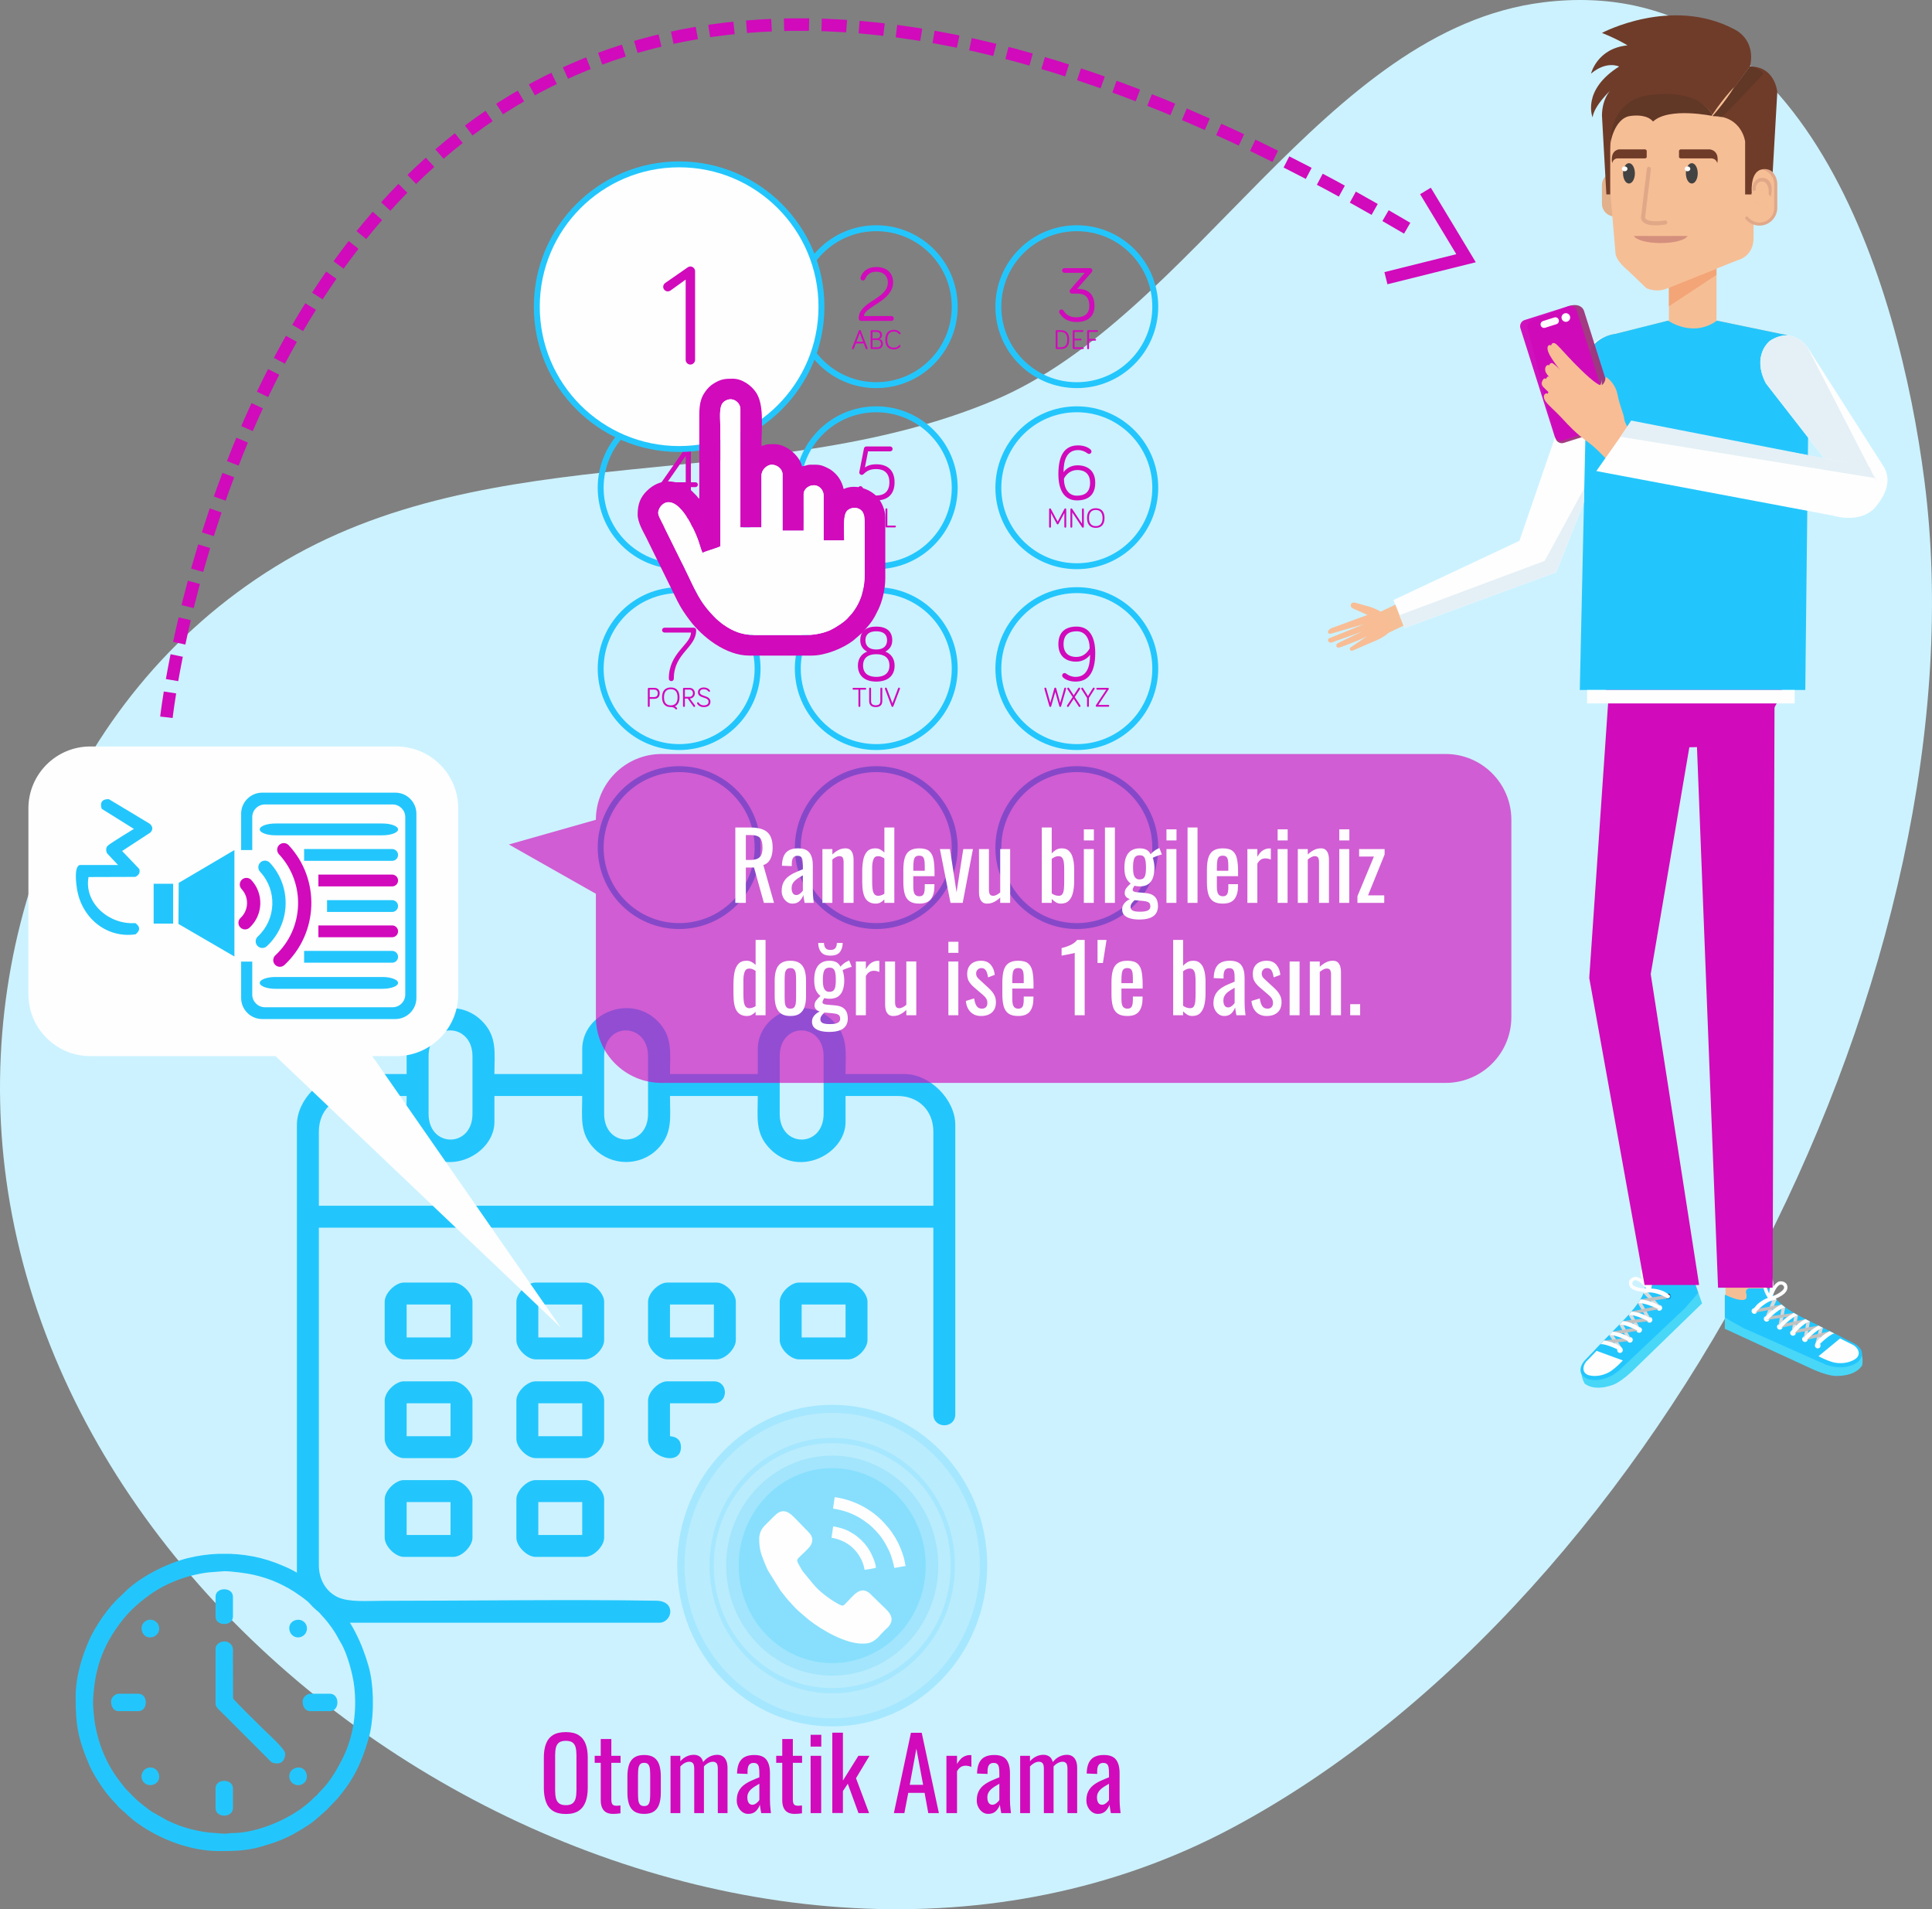 <?xml version="1.0" encoding="UTF-8"?>
<!DOCTYPE svg PUBLIC "-//W3C//DTD SVG 1.1//EN" "http://www.w3.org/Graphics/SVG/1.1/DTD/svg11.dtd">
<!-- Creator: CorelDRAW 2019 (64-Bit) -->
<svg xmlns="http://www.w3.org/2000/svg" xml:space="preserve" width="81.626mm" height="80.656mm" version="1.1" style="shape-rendering:geometricPrecision; text-rendering:geometricPrecision; image-rendering:optimizeQuality; fill-rule:evenodd; clip-rule:evenodd"
viewBox="0 0 8162.58 8065.57"
 xmlns:xlink="http://www.w3.org/1999/xlink">
 <rect x="0" y="0" width="8162.58" height="8065.57" fill="#808080" stroke="none"/>
 <defs>
  <style type="text/css">
   <![CDATA[
    .str0 {stroke:#FEFEFE;stroke-width:105.83;stroke-miterlimit:22.926;stroke-opacity:0.231}
    .str2 {stroke:#D10ABB;stroke-width:52.92;stroke-miterlimit:22.926}
    .str3 {stroke:#00B8E0;stroke-width:25;stroke-miterlimit:22.926}
    .str4 {stroke:#23C6FC;stroke-width:25;stroke-miterlimit:22.926}
    .str1 {stroke:#D10ABB;stroke-width:52.92;stroke-miterlimit:22.926;stroke-dasharray:105.82 52.91}
    .fil30 {fill:none}
    .fil6 {fill:none;fill-rule:nonzero}
    .fil3 {fill:none}
    .fil33 {fill:#23C6FC}
    .fil1 {fill:#23C6FC}
    .fil32 {fill:#D10ABB}
    .fil28 {fill:#E4F0F6}
    .fil29 {fill:#FEFEFE}
    .fil11 {fill:#00A0E3;fill-rule:nonzero}
    .fil10 {fill:#23C6FC;fill-rule:nonzero}
    .fil23 {fill:#37496B;fill-rule:nonzero}
    .fil18 {fill:#434242;fill-rule:nonzero}
    .fil8 {fill:#48D7F7;fill-rule:nonzero}
    .fil20 {fill:#613726;fill-rule:nonzero}
    .fil12 {fill:#67261F;fill-rule:nonzero}
    .fil17 {fill:#6F3C29;fill-rule:nonzero}
    .fil31 {fill:#B24591;fill-rule:nonzero}
    .fil14 {fill:#C0C1C1;fill-rule:nonzero}
    .fil5 {fill:#D10ABB;fill-rule:nonzero}
    .fil21 {fill:#D2A382;fill-rule:nonzero}
    .fil22 {fill:#D4907D;fill-rule:nonzero}
    .fil13 {fill:#D9DADA;fill-rule:nonzero}
    .fil19 {fill:#E1A888;fill-rule:nonzero}
    .fil15 {fill:#E2B08B;fill-rule:nonzero}
    .fil24 {fill:#E4F0F6;fill-rule:nonzero}
    .fil16 {fill:#F3A577;fill-rule:nonzero}
    .fil9 {fill:#F6BE95;fill-rule:nonzero}
    .fil25 {fill:#F8BD95;fill-rule:nonzero}
    .fil7 {fill:#FEFEFE;fill-rule:nonzero}
    .fil4 {fill:#23C6FC;fill-opacity:0.231}
    .fil2 {fill:#23C6FC;fill-opacity:0.231}
    .fil34 {fill:#D10ABB;fill-rule:nonzero;fill-opacity:0.639}
    .fil26 {fill:#A1347D;fill-rule:nonzero;fill-opacity:0.961}
    .fil27 {fill:#D10ABB;fill-rule:nonzero;fill-opacity:0.961}
    .fil0 {fill:#CCF2FF}
   ]]>
  </style>
 </defs>
 <g id="Layer_x0020_1">
  <g id="_2736325579056">
   <path id="Path_52869" class="fil0" d="M4199.17 1691.39c842.12,-353.28 1394.63,-1567.86 2322.04,-1681.68 1109.18,-136.13 1502.9,1191.71 1609.42,2021.59 260.15,2027.83 -1100.95,4717.49 -2925.15,5690.83 -1991.73,1062.69 -4829.86,-482.79 -5171.84,-2688.91 -156.58,-1010.33 235.88,-2087.37 1129.48,-2639.42 912.31,-563.71 2064.29,-294.7 3036.06,-702.42z" data-name="Path 52869"/>
   <path class="fil1" d="M1347.17 4780.74c0,-88.64 62.02,-150.67 150.67,-150.67l220.2 0c0,92.77 -12.12,156.96 50.49,221.88 122.34,126.82 320.39,22.38 320.39,-111.76l0 -110.12 370.88 0c0,92.77 -12.14,156.96 50.48,221.88 72.33,74.99 193.95,75.99 267.02,2.92 66.12,-66.11 53.37,-133.48 53.37,-224.8l370.88 0c0,92.77 -12.13,156.96 50.49,221.88 122.33,126.82 320.38,22.38 320.38,-111.76l0 -110.12 220.21 0c88.65,0 150.67,62.03 150.67,150.67l0 312.93 -2596.13 0 0 -312.93zm1947.1 -75.33l0 -243.39c0,-147.73 185.44,-142.99 185.44,0l0 243.39c0,144.91 -185.44,144.91 -185.44,0zm-741.76 0l0 -243.39c0,-147.73 185.44,-142.99 185.44,0l0 243.39c0,144.91 -185.44,144.91 -185.44,0zm-741.75 0l0 -243.39c0,-147.73 185.44,-142.99 185.44,0l0 243.39c0,144.91 -185.44,144.91 -185.44,0zm-92.72 -272.37l0 104.31 -249.18 0c-106.9,0 -214.41,107.51 -214.41,214.42l0 1889.15c0,106.9 107.51,214.41 214.41,214.41l1315.45 0c56.19,0 74.64,-91.71 -11.21,-93.09 -366.12,-5.9 -782.7,0.37 -1153.57,0.37 -67.48,0 -145.15,6.93 -193.06,-15.56 -45.57,-21.39 -79.3,-70.47 -79.3,-135.11l0 -1425.55 2596.13 0 0 788.11c0,62.21 92.72,62.21 92.72,0l0 -1222.73c0,-106.91 -107.51,-214.42 -214.42,-214.42l-249.18 0c0,-91.31 12.75,-158.67 -53.36,-224.79 -114.33,-114.33 -317.51,-33.14 -317.51,120.48l0 104.31 -370.88 0c0,-91.31 12.75,-158.67 -53.37,-224.79 -114.33,-114.33 -317.5,-33.14 -317.5,120.48l0 104.31 -370.88 0c0,-91.31 12.74,-158.67 -53.37,-224.79 -114.33,-114.33 -317.51,-33.14 -317.51,120.48z"/>
   <path class="fil1" d="M1718.04 5510.91l185.44 0 0 139.07 -185.44 0 0 -139.07zm-92.72 -11.6l0 162.27c0,36.18 44.94,81.12 81.13,81.12l208.62 0c36.19,0 81.13,-44.94 81.13,-81.12l0 -162.27c0,-36.18 -44.94,-81.12 -81.13,-81.12l-208.62 0c-36.19,0 -81.13,44.94 -81.13,81.12z"/>
   <path class="fil1" d="M2274.36 5510.91l185.44 0 0 139.07 -185.44 0 0 -139.07zm-92.72 -11.6l0 162.27c0,36.18 44.94,81.12 81.13,81.12l208.62 0c36.18,0 81.12,-44.94 81.12,-81.12l0 -162.27c0,-36.18 -44.94,-81.12 -81.12,-81.12l-208.62 0c-36.19,0 -81.13,44.94 -81.13,81.12z"/>
   <path class="fil1" d="M2830.67 5510.91l185.43 0 0 139.07 -185.43 0 0 -139.07zm-92.72 -11.6l0 162.27c0,36.18 44.94,81.12 81.13,81.12l208.62 0c36.19,0 81.12,-44.94 81.12,-81.12l0 -162.27c0,-36.18 -44.93,-81.12 -81.12,-81.12l-208.62 0c-36.19,0 -81.13,44.94 -81.13,81.12z"/>
   <path class="fil1" d="M3386.99 5510.91l185.43 0 0 139.07 -185.43 0 0 -139.07zm-92.72 -11.6l0 162.27c0,36.18 44.94,81.12 81.13,81.12l208.62 0c36.18,0 81.12,-44.94 81.12,-81.12l0 -162.27c0,-36.18 -44.94,-81.12 -81.12,-81.12l-208.62 0c-36.19,0 -81.13,44.94 -81.13,81.12z"/>
   <path class="fil1" d="M1718.04 5928.14l185.44 0 0 139.09 -185.44 0 0 -139.09zm-92.72 -11.58l0 162.25c0,36.19 44.94,81.13 81.13,81.13l208.62 0c36.19,0 81.13,-44.94 81.13,-81.13l0 -162.25c0,-36.2 -44.94,-81.14 -81.13,-81.14l-208.62 0c-36.19,0 -81.13,44.94 -81.13,81.14z"/>
   <path class="fil1" d="M2274.36 5928.14l185.44 0 0 139.09 -185.44 0 0 -139.09zm-92.72 -11.58l0 162.25c0,36.19 44.94,81.13 81.13,81.13l208.62 0c36.18,0 81.12,-44.94 81.12,-81.13l0 -162.25c0,-36.2 -44.94,-81.14 -81.12,-81.14l-208.62 0c-36.19,0 -81.13,44.94 -81.13,81.14z"/>
   <path class="fil1" d="M2274.36 6345.38l185.44 0 0 139.08 -185.44 0 0 -139.08zm-92.72 -11.59l0 162.26c0,36.18 44.94,81.13 81.13,81.13l208.62 0c36.18,0 81.12,-44.95 81.12,-81.13l0 -162.26c0,-36.18 -44.94,-81.13 -81.12,-81.13l-208.62 0c-36.19,0 -81.13,44.95 -81.13,81.13z"/>
   <path class="fil1" d="M1718.04 6345.38l185.44 0 0 139.08 -185.44 0 0 -139.08zm-92.72 -11.59l0 162.26c0,36.18 44.94,81.13 81.13,81.13l208.62 0c36.19,0 81.13,-44.95 81.13,-81.13l0 -162.26c0,-36.18 -44.94,-81.13 -81.13,-81.13l-208.62 0c-36.19,0 -81.13,44.95 -81.13,81.13z"/>
   <path class="fil1" d="M2737.95 5916.56l0 162.25c0,78.42 139.08,118.64 139.08,34.78 0,-30.34 -17.83,-44 -46.36,-46.36l0 -139.09 185.43 0c62.21,0 62.21,-92.72 0,-92.72l-197.02 0c-36.19,0 -81.13,44.94 -81.13,81.14z"/>
   <path class="fil2" d="M3516.05 5934.67c361.66,0 654.85,304.13 654.85,679.31 0,375.17 -293.19,679.3 -654.85,679.3 -361.65,0 -654.84,-304.13 -654.84,-679.3 0,-375.18 293.19,-679.31 654.84,-679.31z"/>
   <path class="fil3 str0" d="M3516.05 6021.63c315.37,0 571.03,265.2 571.03,592.35 0,327.15 -255.66,592.35 -571.03,592.35 -315.37,0 -571.02,-265.2 -571.02,-592.35 0,-327.15 255.65,-592.35 571.02,-592.35z"/>
   <path class="fil4 str0" d="M3516.05 6149.33c247.38,0 447.92,208.04 447.92,464.65 0,256.61 -200.54,464.64 -447.92,464.64 -247.37,0 -447.91,-208.03 -447.91,-464.64 0,-256.61 200.54,-464.65 447.91,-464.65z"/>
   <path class="fil5" d="M2390.66 7663.25c-22.89,0 -41.19,-4.46 -54.87,-13.4 -13.69,-8.94 -23.45,-21.7 -29.32,-38.31 -5.86,-16.61 -8.79,-36.1 -8.79,-58.43l0 -128.58c0,-22.34 2.99,-41.54 9,-57.6 6.01,-16.04 15.78,-28.34 29.31,-36.85 13.55,-8.52 31.78,-12.78 54.67,-12.78 22.89,0 41.05,4.33 54.44,12.98 13.41,8.67 23.11,20.95 29.11,36.87 6.01,15.91 9.01,35.04 9.01,57.38l0 128.99c0,22.05 -3,41.33 -9.01,57.8 -6,16.47 -15.7,29.25 -29.11,38.32 -13.39,9.07 -31.55,13.61 -54.44,13.61zm0 -37.28c12.56,0 22.05,-2.58 28.48,-7.74 6.42,-5.16 10.75,-12.42 12.98,-21.77 2.24,-9.36 3.36,-20.32 3.36,-32.88l0 -148.68c0,-12.57 -1.12,-23.39 -3.36,-32.46 -2.23,-9.08 -6.56,-16.06 -12.98,-20.95 -6.43,-4.88 -15.92,-7.33 -28.48,-7.33 -12.57,0 -22.13,2.45 -28.69,7.33 -6.56,4.89 -10.96,11.87 -13.19,20.95 -2.24,9.07 -3.35,19.89 -3.35,32.46l0 148.68c0,12.56 1.11,23.52 3.35,32.88 2.23,9.35 6.63,16.61 13.19,21.77 6.56,5.16 16.12,7.74 28.69,7.74zm199.77 36.88c-12.56,0 -22.68,-2.38 -30.36,-7.14 -7.68,-4.74 -13.26,-11.43 -16.75,-20.1 -3.49,-8.65 -5.24,-18.85 -5.24,-30.56l0 -157.91 -25.55 0 0 -29.73 25.55 0 0 -70.79 44.81 0 0 70.79 38.95 0 0 29.73 -38.95 0 0 154.96c0,9.5 1.53,16.27 4.62,20.33 3.06,4.05 8.93,6.06 17.58,6.06 2.24,0 4.82,-0.14 7.75,-0.42 2.93,-0.28 5.8,-0.55 8.58,-0.83l0 33.09c-5.59,0.83 -10.75,1.47 -15.48,1.87 -4.76,0.42 -9.92,0.65 -15.51,0.65zm131.11 0c-17.88,0 -31.97,-3.64 -42.32,-10.91 -10.32,-7.26 -17.66,-17.58 -21.97,-30.99 -4.34,-13.4 -6.49,-29.17 -6.49,-47.32l0 -70.37c0,-18.15 2.15,-33.92 6.49,-47.32 4.31,-13.4 11.65,-23.74 21.97,-30.99 10.35,-7.27 24.44,-10.9 42.32,-10.9 17.86,0 31.89,3.63 42.08,10.9 10.19,7.25 17.45,17.59 21.79,30.99 4.31,13.4 6.49,29.17 6.49,47.32l0 70.37c0,18.15 -2.18,33.92 -6.49,47.32 -4.34,13.41 -11.6,23.73 -21.79,30.99 -10.19,7.27 -24.22,10.91 -42.08,10.91zm0 -33.11c8.65,0 14.72,-2.5 18.2,-7.54 3.49,-5.02 5.59,-11.65 6.29,-19.87 0.71,-8.25 1.05,-16.84 1.05,-25.77l0 -75.8c0,-9.22 -0.34,-17.88 -1.05,-25.97 -0.7,-8.1 -2.8,-14.74 -6.29,-19.9 -3.48,-5.16 -9.55,-7.75 -18.2,-7.75 -8.67,0 -14.8,2.59 -18.44,7.75 -3.64,5.16 -5.79,11.8 -6.49,19.9 -0.69,8.09 -1.04,16.75 -1.04,25.97l0 75.8c0,8.93 0.35,17.52 1.04,25.77 0.7,8.22 2.85,14.85 6.49,19.87 3.64,5.04 9.77,7.54 18.44,7.54zm111.41 29.74l0 -242.07 41.45 0 0 23.03c8.1,-9.21 17.03,-16.05 26.81,-20.52 9.78,-4.47 19.82,-6.7 30.16,-6.7 8.93,0 16.96,2.23 24.07,6.7 7.13,4.47 12.22,12.42 15.31,23.87 8.64,-10.61 18.07,-18.35 28.26,-23.25 10.19,-4.88 20.87,-7.32 32.03,-7.32 7.83,0 14.94,1.88 21.37,5.65 6.42,3.77 11.59,9.77 15.5,18.01 3.9,8.24 5.85,19.06 5.85,32.46l0 190.14 -41.04 0 0 -187.21c0,-11.73 -1.88,-19.61 -5.65,-23.67 -3.77,-4.05 -8.87,-6.06 -15.29,-6.06 -6.14,0 -12.57,1.74 -19.26,5.24 -6.69,3.48 -12.84,8.3 -18.43,14.43 0,1.13 0,2.24 0,3.36 0,1.12 0,2.37 0,3.77l0 190.14 -41.04 0 0 -187.21c0,-11.73 -1.89,-19.61 -5.66,-23.67 -3.77,-4.05 -8.86,-6.06 -15.29,-6.06 -6.14,0 -12.5,1.74 -19.05,5.24 -6.57,3.48 -12.78,8.3 -18.65,14.43l0 197.27 -41.45 0zm328.35 3.37c-9.49,0 -17.87,-2.74 -25.12,-8.18 -7.27,-5.45 -12.99,-12.43 -17.18,-20.93 -4.19,-8.53 -6.28,-17.52 -6.28,-27.02 0,-15.08 2.51,-27.78 7.53,-38.12 5.03,-10.32 11.94,-19.05 20.73,-26.17 8.8,-7.12 19,-13.35 30.58,-18.65 11.59,-5.3 23.81,-10.46 36.65,-15.48l0 -17.18c0,-9.78 -0.56,-17.87 -1.67,-24.29 -1.12,-6.43 -3.43,-11.24 -6.92,-14.46 -3.49,-3.2 -8.72,-4.81 -15.7,-4.81 -6.14,0 -11.1,1.4 -14.87,4.19 -3.77,2.79 -6.49,6.77 -8.17,11.93 -1.67,5.16 -2.51,11.24 -2.51,18.23l0 12.13 -44.4 -1.67c0.56,-26.8 6.7,-46.55 18.44,-59.26 11.72,-12.71 29.86,-19.06 54.44,-19.06 24.01,0 41.05,6.57 51.1,19.7 10.05,13.12 15.08,32.1 15.08,56.95l0 110.58c0,7.54 0.21,14.79 0.62,21.77 0.42,6.98 0.98,13.47 1.67,19.48 0.71,6 1.33,11.65 1.89,16.95l-41.04 0c-0.84,-4.46 -1.89,-10.12 -3.14,-16.95 -1.26,-6.84 -2.17,-13.06 -2.72,-18.64 -2.8,9.48 -8.17,18.35 -16.13,26.6 -7.96,8.22 -18.91,12.36 -32.88,12.36zm17.6 -38.55c4.46,0 8.64,-1.25 12.56,-3.77 3.91,-2.5 7.39,-5.36 10.47,-8.59 3.07,-3.2 5.16,-5.78 6.28,-7.74l0 -68.69c-6.98,3.92 -13.54,7.83 -19.69,11.74 -6.14,3.91 -11.51,8.02 -16.12,12.35 -4.61,4.32 -8.24,9.22 -10.89,14.66 -2.65,5.45 -3.98,11.66 -3.98,18.63 0,9.78 1.81,17.46 5.45,23.04 3.63,5.59 8.93,8.37 15.92,8.37zm178.41 38.55c-12.57,0 -22.69,-2.38 -30.37,-7.14 -7.67,-4.74 -13.25,-11.43 -16.75,-20.1 -3.49,-8.65 -5.23,-18.85 -5.23,-30.56l0 -157.91 -25.56 0 0 -29.73 25.56 0 0 -70.79 44.81 0 0 70.79 38.95 0 0 29.73 -38.95 0 0 154.96c0,9.5 1.53,16.27 4.61,20.33 3.06,4.05 8.93,6.06 17.59,6.06 2.24,0 4.82,-0.14 7.75,-0.42 2.92,-0.28 5.79,-0.55 8.59,-0.83l0 33.09c-5.59,0.83 -10.76,1.47 -15.5,1.87 -4.75,0.42 -9.91,0.65 -15.5,0.65zm67.43 -3.37l0 -242.07 44.82 0 0 242.07 -44.82 0zm0 -281.02l0 -49.85 45.24 0 0 49.85 -45.24 0zm91.74 280.62l0 -339.26 44.81 0 0 202.29 65.34 -104.7 46.91 0 -56.97 94.66 55.28 147.41 -44.8 0 -45.23 -123.97 -20.53 30.99 0 92.58 -44.81 0zm260.08 0.4l72.04 -339.24 45.66 0 72.46 339.24 -44.82 0 -15.5 -85.44 -69.11 0 -16.33 85.44 -44.4 0zm67.02 -119.36l56.55 0 -28.49 -152.86 -28.06 152.86zm154.97 119.36l0 -242.07 44.82 0 0 34.34c8.93,-14.8 17.86,-24.72 26.79,-29.74 8.94,-5.02 17.88,-7.54 26.81,-7.54 1.11,0 2.16,0 3.15,0 0.97,0 2.3,0.14 3.97,0.43l0 49.41c-3.35,-1.39 -7.2,-2.58 -11.51,-3.55 -4.34,-0.99 -8.73,-1.47 -13.21,-1.47 -6.97,0 -13.32,1.61 -19.05,4.82 -5.72,3.2 -11.37,9.41 -16.95,18.62l0 176.75 -44.82 0zm176.75 3.37c-9.5,0 -17.88,-2.74 -25.14,-8.18 -7.26,-5.45 -12.99,-12.43 -17.17,-20.93 -4.18,-8.53 -6.28,-17.52 -6.28,-27.02 0,-15.08 2.51,-27.78 7.54,-38.12 5.02,-10.32 11.93,-19.05 20.72,-26.17 8.8,-7.12 19,-13.35 30.59,-18.65 11.58,-5.3 23.8,-10.46 36.64,-15.48l0 -17.18c0,-9.78 -0.56,-17.87 -1.67,-24.29 -1.12,-6.43 -3.42,-11.24 -6.92,-14.46 -3.49,-3.2 -8.72,-4.81 -15.7,-4.81 -6.14,0 -11.1,1.4 -14.87,4.19 -3.77,2.79 -6.49,6.77 -8.17,11.93 -1.67,5.16 -2.52,11.24 -2.52,18.23l0 12.13 -44.39 -1.67c0.56,-26.8 6.7,-46.55 18.43,-59.26 11.73,-12.71 29.87,-19.06 54.45,-19.06 24.01,0 41.05,6.57 51.1,19.7 10.05,13.12 15.08,32.1 15.08,56.95l0 110.58c0,7.54 0.21,14.79 0.62,21.77 0.42,6.98 0.98,13.47 1.67,19.48 0.71,6 1.33,11.65 1.89,16.95l-41.05 0c-0.82,-4.46 -1.87,-10.12 -3.13,-16.95 -1.26,-6.84 -2.17,-13.06 -2.72,-18.64 -2.8,9.48 -8.18,18.35 -16.13,26.6 -7.96,8.22 -18.92,12.36 -32.87,12.36zm17.58 -38.55c4.47,0 8.65,-1.25 12.57,-3.77 3.91,-2.5 7.39,-5.36 10.47,-8.59 3.06,-3.2 5.16,-5.78 6.28,-7.74l0 -68.69c-6.99,3.92 -13.54,7.83 -19.69,11.74 -6.14,3.91 -11.51,8.02 -16.13,12.35 -4.59,4.32 -8.22,9.22 -10.88,14.66 -2.65,5.45 -3.97,11.66 -3.97,18.63 0,9.78 1.81,17.46 5.44,23.04 3.63,5.59 8.93,8.37 15.91,8.37zm117.27 35.18l0 -242.07 41.47 0 0 23.03c8.09,-9.21 17.03,-16.05 26.8,-20.52 9.78,-4.47 19.83,-6.7 30.16,-6.7 8.93,0 16.97,2.23 24.08,6.7 7.12,4.47 12.22,12.42 15.29,23.87 8.65,-10.61 18.08,-18.35 28.27,-23.25 10.19,-4.88 20.88,-7.32 32.03,-7.32 7.83,0 14.94,1.88 21.37,5.65 6.43,3.77 11.59,9.77 15.5,18.01 3.91,8.24 5.85,19.06 5.85,32.46l0 190.14 -41.03 0 0 -187.21c0,-11.73 -1.89,-19.61 -5.66,-23.67 -3.77,-4.05 -8.87,-6.06 -15.29,-6.06 -6.14,0 -12.56,1.74 -19.26,5.24 -6.7,3.48 -12.84,8.3 -18.43,14.43 0,1.13 0,2.24 0,3.36 0,1.12 0,2.37 0,3.77l0 190.14 -41.04 0 0 -187.21c0,-11.73 -1.89,-19.61 -5.66,-23.67 -3.77,-4.05 -8.87,-6.06 -15.29,-6.06 -6.14,0 -12.49,1.74 -19.05,5.24 -6.56,3.48 -12.77,8.3 -18.64,14.43l0 197.27 -41.47 0zm328.36 3.37c-9.5,0 -17.87,-2.74 -25.12,-8.18 -7.26,-5.45 -12.99,-12.43 -17.18,-20.93 -4.19,-8.53 -6.28,-17.52 -6.28,-27.02 0,-15.08 2.51,-27.78 7.53,-38.12 5.03,-10.32 11.94,-19.05 20.74,-26.17 8.79,-7.12 18.99,-13.35 30.57,-18.65 11.59,-5.3 23.81,-10.46 36.65,-15.48l0 -17.18c0,-9.78 -0.57,-17.87 -1.67,-24.29 -1.12,-6.43 -3.43,-11.24 -6.92,-14.46 -3.49,-3.2 -8.73,-4.81 -15.7,-4.81 -6.14,0 -11.1,1.4 -14.87,4.19 -3.77,2.79 -6.49,6.77 -8.17,11.93 -1.67,5.16 -2.51,11.24 -2.51,18.23l0 12.13 -44.39 -1.67c0.55,-26.8 6.69,-46.55 18.43,-59.26 11.72,-12.71 29.87,-19.06 54.44,-19.06 24.02,0 41.05,6.57 51.1,19.7 10.06,13.12 15.08,32.1 15.08,56.95l0 110.58c0,7.54 0.2,14.79 0.62,21.77 0.42,6.98 0.98,13.47 1.67,19.48 0.71,6 1.33,11.65 1.9,16.95l-41.05 0c-0.84,-4.46 -1.89,-10.12 -3.14,-16.95 -1.25,-6.84 -2.16,-13.06 -2.72,-18.64 -2.8,9.48 -8.17,18.35 -16.13,26.6 -7.97,8.22 -18.91,12.36 -32.88,12.36zm17.6 -38.55c4.46,0 8.64,-1.25 12.56,-3.77 3.91,-2.5 7.39,-5.36 10.47,-8.59 3.07,-3.2 5.17,-5.78 6.28,-7.74l0 -68.69c-6.98,3.92 -13.55,7.83 -19.68,11.74 -6.15,3.91 -11.53,8.02 -16.13,12.35 -4.61,4.32 -8.24,9.22 -10.89,14.66 -2.65,5.45 -3.98,11.66 -3.98,18.63 0,9.78 1.81,17.46 5.44,23.04 3.64,5.59 8.94,8.37 15.93,8.37z"/>
   <path class="fil6 str1" d="M703.14 3030.03c0,0 533.25,-4846.04 5242.36,-2065.76"/>
   <path class="fil7" d="M6844.33 1421.02c0,0 -93.12,-31.34 -157.76,86.5l-267.18 777.16 -532.27 250.24 46.62 118.37 641.23 -235.74 338.75 -855.07c0,0 35.07,-98.19 -69.39,-141.46z"/>
   <path class="fil8" d="M6690.82 5757.63c0,0 -24.01,33.94 3.8,86.72 0,0 34.49,34.73 114.18,7.94 0,0 35.96,-6.95 105.32,-77.25l277 -268.86 -15.76 -44.77 -484.54 296.22z"/>
   <path class="fil9" d="M7096.12 5236.56l79.24 224.87 -344 324.78c-55.69,50.07 -125.8,31.32 -125.8,31.32 -48.32,-28.8 -6.02,-69.95 -6.02,-69.95l287.67 -299.93 -54.85 -153.4 163.76 -57.69z"/>
   <path class="fil10" d="M7055.38 5393.7c2.03,16.58 6.4,28.5 22.06,23.55 24.22,-7.61 44.35,-26.66 65.89,-46.79l32.03 90.95 -342 323.01c-67.85,57.34 -137.44,28.74 -137.44,28.74 -30.9,-24.14 1.02,-67.54 1.02,-67.54l151.64 -156.56c125.5,-126.19 99.41,-162.4 99.41,-162.4 -2.13,-16.87 18.44,-21.78 18.44,-21.78l68.78 -24.27c0,0 17.78,-6.36 20.17,13.09z"/>
   <path class="fil10" d="M6918.62 5620.77c19.7,-20.34 39.42,-40.61 59.28,-60.77 16.84,-17.15 33.4,-34.64 49.05,-52.89 20.89,-24.37 37.33,-48.09 50.74,-77.24 1.1,-2.47 4.22,-13.89 6.68,-15.16 -13.63,6.93 -19.63,1.94 -19.63,1.94 -5.68,-3.54 -8.04,-12.21 -9.36,-22.95 -2.39,-19.45 -20.17,-13.09 -20.17,-13.09l-68.78 24.27c0,0 -20.57,4.91 -18.44,21.78 0,0 26.09,36.21 -99.41,162.4 -116.26,119.3 -101.03,103.7 -111,114.6l73.81 27.69c35.92,-36.74 71.46,-73.73 107.23,-110.58z"/>
   <path class="fil10" d="M7175.36 5461.41c-12.61,15.17 -25.68,29.88 -38.7,44.65l-19.53 22.17c-6.7,7.17 -14.38,13.3 -21.32,20.24l-85.49 80.75 -171.01 161.51 -0.28 0.26 -0.22 0.18c-7.56,5.95 -15.37,11.56 -23.62,16.6 -8.38,4.78 -17.01,9.33 -26.17,12.72 -18.18,7.02 -37.85,10.79 -57.87,9.4 -4.75,-0.25 -10.73,-1.33 -15.06,-2.35 -4.21,-0.68 -10.03,-2.67 -14.33,-5.1 -9.09,-4.71 -18.32,-12.36 -22.19,-23.03 -3.94,-10.63 -1.85,-21.44 1.8,-30.27 3.75,-8.93 9.31,-16.68 15.57,-23.52 -4.67,7.98 -7.96,16.72 -9.78,25.33 -1.86,8.58 -1.37,17.48 2.63,23.74 3.9,6.35 10.77,10.21 18.47,12.56l11.98 3.27c4.57,1.4 7.73,1.71 12.19,2.09 16.82,1.2 34.23,-2.02 50.37,-8.28 8.17,-3.02 15.9,-7.11 23.49,-11.43 7.51,-4.57 14.65,-9.7 21.59,-15.16l-0.48 0.4 170.99 -161.51 85.52 -80.74c7.31,-6.53 13.87,-13.87 21.41,-20.17l23.24 -18.21c15.51,-12.13 30.93,-24.37 46.8,-36.1z"/>
   <path class="fil7" d="M6844.34 5715.55c-4.55,0 -8.85,-2.61 -10.85,-6.88 5.22,-5.37 10.43,-10.74 15.65,-16.12 2.94,1.28 5.36,3.74 6.51,7.01 2.23,6.26 -1.04,13.12 -7.34,15.33 -1.32,0.43 -2.66,0.66 -3.97,0.66z"/>
   <path class="fil7" d="M6833.49 5708.67c-0.18,-0.36 -0.33,-0.74 -0.46,-1.13 -2.2,-6.25 1.07,-13.12 7.33,-15.31 1.33,-0.46 2.66,-0.69 3.99,-0.69 1.68,0 3.28,0.36 4.79,1.01 -5.22,5.38 -10.43,10.75 -15.65,16.12z"/>
   <path class="fil7" d="M6886.35 5672.1c-4.54,0 -8.8,-2.6 -10.83,-6.83 5.21,-5.38 10.43,-10.78 15.64,-16.15 2.95,1.28 5.39,3.73 6.52,7 2.2,6.25 -1.09,13.1 -7.36,15.31 -1.3,0.47 -2.66,0.67 -3.97,0.67z"/>
   <path class="fil7" d="M6875.52 5665.27c-0.18,-0.39 -0.33,-0.78 -0.48,-1.17 -2.25,-6.26 1.05,-13.12 7.3,-15.31 1.33,-0.48 2.67,-0.67 4.01,-0.67 1.65,0 3.31,0.34 4.81,1 -5.21,5.37 -10.43,10.77 -15.64,16.15z"/>
   <path class="fil7" d="M6925.24 5630.35c-4.15,0 -8.1,-2.18 -10.27,-5.8 1.21,-1.27 2.44,-2.52 3.65,-3.78 4.18,-4.3 8.33,-8.61 12.51,-12.9 2.46,1.39 4.43,3.62 5.45,6.48 2.2,6.25 -1.1,13.11 -7.34,15.31 -1.32,0.46 -2.67,0.69 -4,0.69z"/>
   <path class="fil7" d="M6914.97 5624.55c-0.42,-0.69 -0.77,-1.44 -1.06,-2.23 -2.2,-6.25 1.09,-13.1 7.34,-15.31 1.33,-0.46 2.67,-0.69 4.01,-0.69 2.08,0 4.08,0.56 5.87,1.55 -4.18,4.29 -8.33,8.6 -12.51,12.9 -1.21,1.26 -2.44,2.51 -3.65,3.78z"/>
   <path class="fil7" d="M6969.17 5587.7c-4.76,0 -9.24,-2.86 -11.11,-7.49 5.13,-5.24 10.29,-10.49 15.43,-15.72 3.16,1.21 5.8,3.76 7.01,7.22 2.2,6.25 -1.08,13.1 -7.34,15.32 -1.32,0.45 -2.67,0.67 -3.99,0.67z"/>
   <path class="fil7" d="M6958.06 5580.21c-0.07,-0.17 -0.13,-0.34 -0.19,-0.52 -2.19,-6.25 1.08,-13.12 7.34,-15.32 1.31,-0.47 2.66,-0.67 3.97,-0.67 1.49,0 2.96,0.27 4.31,0.79 -5.14,5.23 -10.3,10.48 -15.43,15.72z"/>
   <path class="fil7" d="M7010.59 5537.2c-2.94,0 -5.76,-1.07 -7.95,-2.98 5.48,-5.88 10.87,-11.79 16.19,-17.77 1.33,1.27 2.4,2.87 3.05,4.75 2.21,6.25 -1.05,13.11 -7.3,15.33 -1.32,0.44 -2.67,0.67 -3.99,0.67z"/>
   <path class="fil7" d="M7002.64 5534.22c-1.49,-1.34 -2.68,-3.03 -3.4,-5.04 -2.19,-6.26 1.09,-13.13 7.35,-15.33 1.32,-0.47 2.67,-0.66 3.99,-0.66 3.08,0 6.02,1.17 8.25,3.26 -5.32,5.98 -10.71,11.89 -16.19,17.77z"/>
   <path class="fil11" d="M7048.37 5489.05c-2,0 -3.92,-0.49 -5.64,-1.39 4.87,-6.38 9.44,-12.82 13.77,-19.46 1.41,1.28 2.52,2.92 3.18,4.86 2.2,6.25 -1.08,13.11 -7.33,15.31 -1.32,0.46 -2.67,0.68 -3.98,0.68z"/>
   <path class="fil12" d="M7042.73 5487.66c-2.56,-1.37 -4.64,-3.66 -5.67,-6.61 -2.25,-6.29 1.06,-13.12 7.29,-15.34 1.32,-0.47 2.68,-0.7 4,-0.7 3.02,0 5.95,1.17 8.15,3.19 -4.33,6.64 -8.9,13.08 -13.77,19.46z"/>
   <path class="fil7" d="M6745.52 5706.66l-45.2 46.78c-16.96,23 -13.68,49.73 13.96,56.71 31.82,8.02 71.07,-2.26 96.17,-21.11 19.78,-14.87 31.1,-26.4 45.92,-41.81l-110.85 -40.57z"/>
   <path class="fil13" d="M6798.7 5640.26l43.45 64.04c0,0 10.45,-0.77 10.45,-9.43l-36.6 -54.69c0,0 -6.74,-3.71 -17.3,0.08z"/>
   <path class="fil14" d="M6776.66 5663.03l108.39 -11.97c0,0 8.84,6.4 0.53,13.91l-105.15 11.46 -3.77 -13.4z"/>
   <path class="fil13" d="M6841.62 5596.24l39.01 69.63c0,0 10.45,-0.8 10.48,-9.46l-32.59 -59.05c0,0 -6.32,-4.92 -16.9,-1.12z"/>
   <path class="fil14" d="M6813.33 5625.13l110.12 -18.01c0,0 8.88,6.38 0.52,13.89l-105.12 16.72 -5.52 -12.6z"/>
   <path class="fil13" d="M6880.71 5555.15l38.22 66.98c0,0 10.45,-0.79 10.45,-9.45l-32.51 -59.03c0,0 -5.59,-2.27 -16.16,1.5z"/>
   <path class="fil14" d="M6856.6 5580.91l109.67 -13.78c0,0 8.86,6.4 0.49,13.92l-109.62 12.97 -0.54 -13.11z"/>
   <path class="fil13" d="M6920.35 5505.79l43.77 75.75c0,0 10.42,-0.81 10.46,-9.45l-38.45 -68.22c0,0 -5.19,-1.86 -15.78,1.92z"/>
   <path class="fil14" d="M6893.78 5540.16l114.95 -23.64c0,0 8.83,6.4 0.49,13.92l-108.66 20.78 -6.78 -11.06z"/>
   <path class="fil13" d="M6944.08 5463.78l62.92 66.98c0,0 10.46,-0.8 10.49,-9.44l-56.91 -63.36c0,0 -8.67,-2.04 -16.5,5.82z"/>
   <path class="fil14" d="M6931.18 5489.13l116.72 -19.05c0,0 8.84,6.36 0.51,13.87l-110.33 17.75 -6.9 -12.57z"/>
   <path class="fil7" d="M6761.29 5678.89c0,0 15.02,-6.11 80.86,25.41 0,0 11.79,0.29 10.45,-9.43 0,0 -19.79,-24.01 -75.94,-31.84l-15.37 15.86z"/>
   <path class="fil7" d="M6798.7 5640.26c0,0 16.18,-6.06 82.01,25.47 0,0 11.79,0.24 10.52,-9.44 0,0 -21.7,-23.4 -77.9,-31.16l-14.63 15.13z"/>
   <path class="fil7" d="M6841.62 5596.24c0,0 17.82,-5.85 77.51,25.54 0,0 11.78,0.24 10.49,-9.47 0,0 -16.82,-23.61 -73.02,-31.4l-14.98 15.33z"/>
   <path class="fil7" d="M6880.71 5555.15c0,0 17.43,-5.61 83.28,25.92 0,0 11.79,0.26 10.47,-9.46 0,0 -24.5,-23.66 -80.68,-31.45l-13.07 14.99z"/>
   <path class="fil7" d="M6920.35 5505.79c0,0 20.4,-6.93 86.24,24.6 0,0 11.79,0.29 10.47,-9.44 0,0 -28.94,-25.59 -85.88,-31.82l-10.83 16.66z"/>
   <path class="fil7" d="M6944.08 5463.78c0,0 31.05,-17.87 100.99,20.42 0,0 11.76,0.25 10.44,-9.45 0,0 -28.34,-37.65 -105.83,-30.42l-5.6 19.45z"/>
   <path class="fil7" d="M6971.84 5444.13c-21.88,-0.41 -46.11,-1.17 -66.25,-10.64 -6.96,-3.28 -12.67,-10.99 -6.77,-19.48 8.34,-11.88 23.19,-2.26 30.99,3.57 12.25,9.12 21.16,21.76 31.72,32.69 4.8,4.97 14.64,-1.56 11.44,-7.87 -4.97,-9.74 -10.6,-19.14 -15.5,-28.93 -4.95,-9.8 -16.95,-31.16 -9.59,-42.01 11.01,-16.06 17.53,24.54 17.98,29.34 1.48,16.42 -0.82,33.1 -6.37,48.65 -3.07,8.68 9.89,15.01 12.99,6.25 7.73,-21.7 9.76,-43.45 6.56,-66.13 -1.74,-12.5 -7.77,-37.53 -25.31,-35.59 -47.96,5.2 -4.65,72.96 5.65,93.18 3.8,-2.63 7.64,-5.24 11.42,-7.89 -16.69,-17.29 -30.87,-38.79 -55.66,-44.66 -14.69,-3.48 -34.18,9.95 -33.4,25.78 1.96,38.84 63.71,37.61 91.09,38.12 9.34,0.16 8.21,-14.23 -0.99,-14.38z"/>
   <path class="fil9" d="M7290.07 5361.15l0 238.44 432.36 191.98c69.2,28.73 129.07,-12.26 129.07,-12.26 36.03,-43.2 -17.57,-67.97 -17.57,-67.97l-370.97 -187.28 0.75 -162.91 -173.64 0z"/>
   <path class="fil8" d="M7842.66 5684.28c0,0 33.91,24.03 25.23,83.04 0,0 -21,44.24 -105.06,45.43 0,0 -36.18,5.41 -125,-37.84l-350.62 -161.56 0 -47.43 555.45 118.36z"/>
   <path class="fil10" d="M7377.87 5462.19c3.59,16.31 3.41,29.01 -12.99,29.55 -25.38,0.86 -50.69,-10.42 -77.67,-22.24l0 96.42 429.92 191c83.04,31.51 139.17,-18.61 139.17,-18.61 21.12,-33.03 -23.43,-63.33 -23.43,-63.33l-195.04 -97.24c-160.27,-77.34 -147.74,-120.17 -147.74,-120.17 -3.58,-16.59 -24.63,-14.43 -24.63,-14.43l-72.92 0c0,0 -18.9,-0.08 -14.67,19.05z"/>
   <path class="fil10" d="M7582.3 5630.89c-25.31,-12.63 -50.65,-25.18 -76.06,-37.6 -21.62,-10.58 -43.05,-21.58 -63.89,-33.59 -27.81,-16.02 -51.15,-32.96 -73.48,-55.99 -1.9,-1.95 -8.64,-11.72 -11.38,-12.08 15.17,2.03 19.15,-4.7 19.15,-4.7 4.21,-5.21 3.54,-14.18 1.23,-24.74 -4.23,-19.13 14.67,-19.05 14.67,-19.05l72.92 0c0,0 21.05,-2.16 24.63,14.43 0,0 -12.53,42.83 147.74,120.17 149.31,73.85 129.78,64.21 142.81,71.17l-60.48 50.64c-46.03,-22.72 -91.88,-45.77 -137.86,-68.66z"/>
   <path class="fil10" d="M7287.21 5565.92c16.98,10.13 34.16,19.67 51.34,29.27l25.77 14.41c8.7,4.54 18.02,7.75 26.84,11.98l107.49 47.76 214.97 95.5 0.33 0.15 0.28 0.08c9.09,3.12 18.32,5.83 27.8,7.81 9.51,1.74 19.12,3.16 28.89,3.31 19.5,0.59 39.29,-2.38 57.73,-10.37 4.37,-1.79 9.68,-4.81 13.4,-7.2 3.72,-2.05 8.56,-5.87 11.8,-9.6 7.05,-7.48 13.2,-17.72 13.31,-29.07 0.17,-11.35 -5.39,-20.88 -11.78,-27.95 -6.49,-7.22 -14.31,-12.66 -22.51,-17.02 7.09,6 13.07,13.09 17.67,20.63 4.6,7.48 7.07,16.03 5.39,23.29 -1.56,7.28 -6.74,13.2 -13.24,17.94l-10.21 7.07c-3.86,2.86 -6.7,4.22 -10.8,6.07 -15.47,6.7 -32.94,9.45 -50.29,8.92 -8.64,-0.14 -17.3,-1.45 -25.95,-2.98 -8.59,-1.84 -17.02,-4.28 -25.36,-7.14l0.57 0.23 -214.95 -95.51 -107.49 -47.74c-9.08,-3.74 -17.67,-8.48 -26.91,-11.9l-27.95 -9.46c-18.65,-6.3 -37.29,-12.66 -56.14,-18.48z"/>
   <path class="fil7" d="M7679.87 5696.29c-6.63,0 -12,-5.37 -12,-12.01 0,-3.46 1.46,-6.59 3.83,-8.78 6.7,3.33 13.4,6.68 20.13,10.02 -0.63,6.04 -5.74,10.77 -11.96,10.77z"/>
   <path class="fil7" d="M7691.83 5685.52c-6.73,-3.34 -13.43,-6.69 -20.13,-10.02 2.13,-2.02 5.02,-3.22 8.17,-3.22 6.64,0 12.03,5.36 12.03,12 0,0.41 -0.04,0.83 -0.07,1.24z"/>
   <path class="fil7" d="M7625.8 5669.28c-6.63,0 -12,-5.38 -12,-12 0,-3.48 1.47,-6.59 3.81,-8.77 6.73,3.34 13.43,6.7 20.15,10.04 -0.64,6.03 -5.72,10.73 -11.96,10.73z"/>
   <path class="fil7" d="M7637.76 5658.55c-6.72,-3.34 -13.42,-6.7 -20.15,-10.04 2.15,-2.02 5.03,-3.24 8.19,-3.24 6.67,0 12.03,5.38 12.03,12.01 0,0.43 -0.04,0.85 -0.07,1.27z"/>
   <path class="fil7" d="M7575.26 5642.8c-6.64,0 -12.01,-5.34 -12.01,-11.99 0,-3.04 1.12,-5.81 2.98,-7.93 5.37,2.68 10.72,5.35 16.07,8.01 1.57,0.77 3.14,1.56 4.72,2.34 -1.13,5.49 -5.96,9.57 -11.76,9.57z"/>
   <path class="fil7" d="M7587.02 5633.23c-1.58,-0.78 -3.15,-1.57 -4.72,-2.34 -5.35,-2.66 -10.7,-5.33 -16.07,-8.01 2.2,-2.49 5.43,-4.07 9.03,-4.07 6.64,0 12.02,5.38 12.02,12 0,0.83 -0.08,1.64 -0.26,2.42z"/>
   <path class="fil7" d="M7519.63 5617.19c-6.63,0 -11.97,-5.37 -11.97,-11.98 0,-3.69 1.63,-6.95 4.23,-9.16 6.57,3.23 13.17,6.47 19.74,9.71 -0.28,6.37 -5.56,11.43 -12,11.43z"/>
   <path class="fil7" d="M7531.63 5605.76c-6.57,-3.24 -13.17,-6.48 -19.74,-9.71 2.08,-1.78 4.78,-2.86 7.74,-2.86 6.64,0 12.02,5.4 12.02,12.02 0,0.18 -0.02,0.35 -0.02,0.55z"/>
   <path class="fil7" d="M7463.81 5583.32c-6.63,0 -11.98,-5.39 -11.98,-12.02 0,-1.98 0.48,-3.86 1.34,-5.5 6.99,3.9 14.04,7.67 21.14,11.38 -2.07,3.67 -6.02,6.14 -10.5,6.14z"/>
   <path class="fil7" d="M7474.31 5577.18c-7.1,-3.71 -14.15,-7.48 -21.14,-11.38 1.97,-3.86 5.99,-6.5 10.64,-6.5 6.63,0 12.04,5.38 12.04,12 0,2.14 -0.58,4.15 -1.54,5.88z"/>
   <path class="fil7" d="M7412.17 5550.46c-6.6,0 -11.97,-5.37 -11.97,-12.01 0,-2.03 0.51,-3.93 1.39,-5.61 6.27,4.79 12.73,9.35 19.41,13.74 -2.18,2.39 -5.33,3.88 -8.83,3.88z"/>
   <path class="fil7" d="M7421 5546.58c-6.68,-4.39 -13.14,-8.95 -19.41,-13.74 2,-3.81 6.02,-6.4 10.58,-6.4 6.66,0 12.02,5.37 12.02,12.01 0,3.15 -1.21,6.01 -3.19,8.13z"/>
   <path class="fil7" d="M7774.11 5654.36l58.19 29.12c23.63,16.07 29.4,42.36 5.69,58.13 -27.34,18.1 -67.78,21.46 -97.75,12.03 -23.59,-7.44 -38.08,-14.55 -57.17,-24.16l91.04 -75.12z"/>
   <path class="fil13" d="M7701.9 5609.43l-19.7 74.85c0,0 -10.1,2.73 -13.02,-5.42l16.35 -63.77c0,0 5.1,-5.71 16.37,-5.66z"/>
   <path class="fil14" d="M7730.26 5623.58l-106.2 24.73c0,0 -6.24,8.97 4.12,13.26l102.94 -24.1 -0.86 -13.89z"/>
   <path class="fil13" d="M7646.79 5582.16l-13.68 78.64c0,0 -10.11,2.7 -13,-5.45l11.09 -66.49c0,0 4.36,-6.73 15.59,-6.7z"/>
   <path class="fil14" d="M7683.07 5600l-109.87 19.63c0,0 -6.23,8.95 4.12,13.26l104.71 -19.15 1.04 -13.74z"/>
   <path class="fil13" d="M7596.23 5556.42l-13.77 75.86c0,0 -10.08,2.73 -12.99,-5.43l11.07 -66.51c0,0 4.5,-4 15.69,-3.92z"/>
   <path class="fil14" d="M7627.53 5572.7l-107.97 23.48c0,0 -6.22,8.94 4.15,13.26l107.67 -24.19 -3.85 -12.55z"/>
   <path class="fil13" d="M7542.48 5523.01l-16.11 86c0,0 -10.12,2.72 -13,-5.42l13.58 -77.15c0,0 4.29,-3.46 15.53,-3.43z"/>
   <path class="fil14" d="M7578.94 5546.61l-116.26 15.93c0,0 -6.21,8.93 4.17,13.25l109.39 -16.49 2.7 -12.69z"/>
   <path class="fil13" d="M7506.14 5491.28l-37.1 84.09c0,0 -10.12,2.73 -13.02,-5.42l32.59 -78.67c0,0 7.52,-4.81 17.53,0z"/>
   <path class="fil14" d="M7526.71 5510.9l-116.43 20.81c0,0 -6.23,8.98 4.16,13.27l109.97 -19.9 2.3 -14.18z"/>
   <path class="fil7" d="M7750.01 5633.42c0,0 -16.16,-0.76 -67.81,50.86 0,0 -11.02,4.15 -13.02,-5.42 0,0 10.69,-29.26 61.08,-55.28l19.75 9.84z"/>
   <path class="fil7" d="M7701.9 5609.43c0,0 -17.28,-0.36 -68.93,51.27 0,0 -11.01,4.16 -13.02,-5.42 0,0 12.73,-29.26 63.12,-55.28l18.83 9.43z"/>
   <path class="fil7" d="M7646.79 5582.16c0,0 -18.74,0.45 -64.62,49.84 0,0 -11.04,4.18 -13.02,-5.43 0,0 8.02,-27.83 58.38,-53.87l19.26 9.46z"/>
   <path class="fil7" d="M7596.23 5556.42c0,0 -18.29,0.47 -69.9,52.1 0,0 -11.03,4.16 -13.02,-5.44 0,0 15.25,-30.45 65.63,-56.47l17.29 9.81z"/>
   <path class="fil7" d="M7542.48 5523.01c0,0 -21.56,0.26 -73.17,51.91 0,0 -11.02,4.14 -13.01,-5.45 0,0 18.8,-33.76 70.41,-58.57l15.77 12.11z"/>
   <path class="fil7" d="M7506.14 5491.28c0,0 -35.22,-6.53 -88.44,52.82 0,0 -11.04,4.15 -13.03,-5.41 0,0 14.23,-44.94 89.72,-63.89l11.75 16.48z"/>
   <path class="fil7" d="M7473.42 5481.98c20.51,-7.64 43.1,-16.43 58.94,-32.04 5.48,-5.42 8.32,-14.58 -0.09,-20.62 -11.79,-8.45 -22.62,5.56 -28.06,13.62 -8.54,12.71 -12.7,27.6 -18.98,41.41 -2.88,6.29 -14.38,3.39 -13.43,-3.63 1.42,-10.85 3.62,-21.58 4.97,-32.43 1.39,-10.9 5.64,-35.03 -4.91,-42.78 -15.74,-11.51 -8.36,28.95 -7.22,33.61 4.07,15.99 11.79,30.97 22.18,43.81 5.78,7.14 -4.33,17.41 -10.19,10.18 -14.48,-17.89 -23.61,-37.72 -28.15,-60.18 -2.51,-12.4 -5.11,-37.98 12,-42 47,-11.01 28.69,67.25 25.7,89.79 -4.47,-1.22 -8.94,-2.43 -13.41,-3.64 10.02,-21.88 16.25,-46.87 37.67,-60.64 12.67,-8.16 35.52,-2 40.06,13.2 11.05,37.29 -47.59,56.67 -73.26,66.25 -8.73,3.24 -12.46,-10.69 -3.82,-13.91z"/>
   <polygon class="fil5" points="7178.76,5428.45 6948.15,5428.45 6714.47,4131.43 6804.63,2818.1 7195.02,2818.1 6974.25,4115.11 "/>
   <polygon class="fil5" points="7489.21,5439.94 7258.67,5439.94 7156.43,2818.1 7497.72,2818.1 "/>
   <path class="fil15" d="M6875.95 860.39c0,29.8 -24.14,53.94 -53.93,53.94 -29.8,0 -53.94,-24.14 -53.94,-53.94l0 -78.03c0,-29.79 24.14,-53.94 53.94,-53.94 29.79,0 53.93,24.15 53.93,53.94l0 78.03z"/>
   <polygon class="fil9" points="7051.05,1378.97 7252.06,1378.97 7252.06,1096.59 7051.05,1096.59 "/>
   <polygon class="fil16" points="7051.05,1293.83 7051.05,1215.37 7252.06,1134.94 7252.06,1161.47 "/>
   <path class="fil9" d="M6825.08 1066.78l-40.33 -474.28c-13.55,-328.56 338.77,-311.34 338.77,-311.34 306.86,0 285.13,176.49 285.13,176.49l0 540.78c3.63,86.89 -68.79,101.37 -68.79,101.37l-303.23 121.34c-42.97,15.07 -80.91,-3.85 -80.91,-3.85l-76.54 -73.53c0,0 -54.1,-42.12 -54.1,-76.98z"/>
   <path class="fil17" d="M6803.1 821.38l0 -225.22c18.92,-175.58 176.53,-187.8 176.53,-187.8 215.42,-30.76 257.52,81.95 257.52,81.95l156.59 -209.22c26.7,-118.46 -68.05,-158.28 -68.05,-158.28 -265.28,-139.39 -557.59,16.28 -557.59,16.28 71.83,28.96 107.85,52.58 107.85,52.58 -128.47,12.68 -153.95,119.4 -153.95,119.4 66.2,-56.12 118.71,-29.98 118.71,-29.98 -159.34,100.36 -112.19,214.63 -112.19,214.63 7.35,-50.68 74.21,-112.24 74.21,-112.24 0,0 -33.02,32.58 -34.63,103.17l18.74 334.73 16.26 0z"/>
   <path class="fil18" d="M6907.33 732.31c0,23.76 -11.25,43.01 -25.08,43.01 -13.84,0 -25.05,-19.25 -25.05,-43.01 0,-23.76 11.21,-43.02 25.05,-43.02 13.83,0 25.08,19.26 25.08,43.02z"/>
   <path class="fil7" d="M6875.95 713.22c0,5.74 -5.35,10.4 -11.9,10.4 -6.59,0 -11.91,-4.66 -11.91,-10.4 0,-5.74 5.32,-10.4 11.91,-10.4 6.55,0 11.9,4.66 11.9,10.4z"/>
   <path class="fil18" d="M7172.87 732.31c0,23.76 -11.24,43.01 -25.09,43.01 -13.82,0 -25.03,-19.25 -25.03,-43.01 0,-23.76 11.21,-43.02 25.03,-43.02 13.85,0 25.09,19.26 25.09,43.02z"/>
   <path class="fil7" d="M7141.49 713.22c0,5.74 -5.33,10.4 -11.9,10.4 -6.6,0 -11.92,-4.66 -11.92,-10.4 0,-5.74 5.32,-10.4 11.92,-10.4 6.57,0 11.9,4.66 11.9,10.4z"/>
   <path class="fil19" d="M6994.52 951.98c-26.87,0 -45.15,-5.44 -54.56,-16.28 -9.44,-10.88 -6.39,-22.5 -6,-23.79l23.95 -199.72c0.57,-4.75 4.94,-8.15 9.6,-7.57 4.78,0.57 8.15,4.89 7.59,9.64l-24.24 201.11c-0.33,1.6 -1.07,5.45 2.45,9.28 4.54,4.89 21.43,15.34 81.12,6.74 4.71,-0.78 9.11,2.59 9.82,7.34 0.68,4.74 -2.6,9.1 -7.34,9.8 -15.94,2.28 -30.08,3.45 -42.39,3.45z"/>
   <path class="fil20" d="M7237.15 490.31c0,0 -186.05,-39.62 -253.17,23.17 -22.79,-27.52 -69.42,-28.35 -101.46,-22.64l0.78 -0.08c-57.52,10.65 -86.59,105.63 -80.57,155.22 0,0 -25.5,-209.99 155.58,-242.57 133.62,-19.94 205.3,10.64 242.46,41.23 33.52,27.58 38.94,55.18 36.38,45.67z"/>
   <path class="fil17" d="M7105.87 669.06l123.55 0c0,0 20.84,-0.92 25.84,20.23 0,0 13.07,-50.1 -30.8,-58.27l-118.59 0c0,0 -9.47,-1.8 -12.19,5.9l0 27.37c0,0 1.56,5.88 12.19,4.77z"/>
   <path class="fil17" d="M6946.24 669.06l-111.57 0c0,0 -18.8,-0.92 -23.28,20.23 0,0 -11.87,-50.1 27.78,-58.27l107.07 0c0,0 8.56,-1.8 11.02,5.9l0 27.37c0,0 -1.47,5.88 -11.02,4.77z"/>
   <path class="fil9" d="M7502.44 877.88c0,37.98 -30.79,68.78 -68.79,68.78 -37.99,0 -68.77,-30.8 -68.77,-68.78l0 -99.57c0,-38.01 30.78,-68.79 68.77,-68.79 38,0 68.79,30.78 68.79,68.79l0 99.57z"/>
   <path class="fil19" d="M7433.65 703.02c-15.8,0 -30.45,4.94 -42.56,13.29l0 16.78c11.17,-10.51 26.09,-17.08 42.56,-17.08 34.35,0 62.29,27.95 62.29,62.3l0 99.57c0,34.34 -27.94,62.28 -62.29,62.28 -18.9,0 -36.57,-8.45 -48.46,-23.17 -2.24,-2.79 -6.39,-3.24 -9.15,-0.98 -2.77,2.25 -3.21,6.36 -0.94,9.16 14.38,17.79 35.72,27.98 58.55,27.98 41.53,0 75.29,-33.77 75.29,-75.27l0 -99.57c0,-41.52 -33.76,-75.29 -75.29,-75.29z"/>
   <path class="fil19" d="M7485.63 802.23c0.24,-19.01 -4.98,-36.53 -21.71,-46.81 -5.46,-3.33 -16.18,-4.32 -22.68,-4.01 -33.37,1.56 -53.63,60.19 -19.43,66.3 13.97,11.77 2.85,28.54 2.85,28.54 -9.87,14.79 -22.9,35.88 -17.25,54.48 3.38,11.03 15.49,15.79 26.24,17.36 8.58,1.25 9.41,-5.96 2.38,-8.65 -5.28,-2.05 -10.05,-5.67 -13.88,-9.8l-1.21 -1.76 -0.96 -1.31c-1.38,-2.69 -1.71,-5.48 -1.28,-8.24 8.06,4.92 20.68,4.78 25.59,-3.34 5.33,-8.92 -0.88,-21.24 0.19,-30.84 0.79,-6.76 2.87,-13.24 5.46,-19.54 12.04,-29.31 -15.87,-30.83 -15.87,-30.83 -4.2,0.62 -7.28,1.29 -9.92,1.99 -14.78,-6.31 -1.9,-30.59 6.08,-35.22 9.32,-5.34 21.55,-5.34 29.51,2.15 7.95,7.48 12.25,20.07 12.86,30.68 0.73,13.25 -0.8,26.61 -4.63,39.18 -2.19,7.17 -5.07,15.6 -7.32,22.75 -2.56,8.16 6.15,10.53 8.66,2.42 5.36,-17.14 16.09,-42.61 16.32,-65.5z"/>
   <path class="fil17" d="M7237.15 490.31c122.17,-1 135.91,107.27 135.91,107.27l0 223.8 28.49 0c0,0 -10.94,-90.88 38.88,-105 0,0 29.18,-9.64 49.1,11.52l19.41 -338.52c0,0 -8.12,-109.03 -115.2,-108.29l-156.59 209.22z"/>
   <path class="fil21" d="M7272.73 497.66c-10.47,-3.49 -22.15,-6.13 -35.58,-7.35l0 0c0.56,0 1.13,0 1.7,0 13.53,0 25.73,1.35 36.69,3.73 -0.4,0.4 -0.81,0.81 -1.22,1.2l-1.59 2.42z"/>
   <path class="fil20" d="M7275.54 494.04c-10.96,-2.38 -23.16,-3.73 -36.69,-3.73 -0.57,0 -1.14,0 -1.7,0l156.59 -209.22c26.63,3.77 44.65,15.49 56.97,29.63 -57.13,62.29 -115.05,123.84 -175.17,183.32z"/>
   <path class="fil9" d="M7224.46 501.15c0,0 5.28,-9.12 13.97,-22.17 8.73,-13.03 20.71,-30.16 33.45,-46.69 12.63,-16.59 26.06,-32.61 36.37,-44.39 5.09,-5.98 9.73,-10.65 12.77,-14.06 3.01,-3.18 5.35,-5.57 4.67,-4.85 0.65,-0.76 -1.06,2.13 -3.3,5.87 -2.52,3.85 -5.8,9.54 -10.24,15.99 -8.69,13.06 -20.66,30.17 -33.42,46.7 -12.65,16.6 -26.09,32.59 -36.43,44.39 -10.36,11.78 -17.84,19.21 -17.84,19.21z"/>
   <path class="fil22" d="M6903.15 996.98c8.87,16.92 56.12,29.88 113.23,29.88 57.09,0 104.34,-12.96 113.21,-29.88l-226.44 0z"/>
   <path class="fil9" d="M7523.15 1410.47l-269.28 -55.94 -205.93 0 -223.1 55.94c0,0 -108.62,10.88 -119.49,114.06l59.36 1224.65 772.38 0 105.54 -1224.65c-10.86,-103.18 -119.48,-114.06 -119.48,-114.06z"/>
   <path class="fil5" d="M6765.31 2754.3l777.17 -2.49c0,0 60.22,406.35 -407.7,404.15 0,0 -369.47,41.88 -369.47,-401.66z"/>
   <path class="fil23" d="M7109.78 3157.01c-0.59,0 -1.16,0 -1.76,0 0.6,0 1.17,0 1.76,0l0 0zm0.01 0c15.66,0 24.99,-1.05 24.99,-1.05l0 0c0,0 -9.31,1.05 -24.99,1.05z"/>
   <path class="fil5" d="M7109.78 3157.01c-0.59,0 -1.16,0 -1.76,0 -70.56,-0.36 -260.37,-22.37 -322.64,-242.16l137.82 0c0.5,0.99 0.98,1.96 1.49,2.95 46.43,91.58 129.74,139.17 223.7,172.36 37.69,13.34 75.84,19.47 113.54,19.47 57.61,0 114.17,-14.36 166.35,-39.3 -60.63,50.05 -152.13,85.63 -289.78,85.63 -1.24,0 -2.46,0 -3.72,0l0 0c0,0 -9.33,1.05 -24.99,1.05 0,0 0,0 -0.01,0z"/>
   <path class="fil10" d="M7253.87 1354.53l269.28 55.94c0,0 108.62,10.88 119.48,114.06l-15.4 1390.32 -952.66 0 30.78 -1390.32c10.87,-103.18 119.49,-114.06 119.49,-114.06l223.1 -55.94c0,0 103.64,74.04 205.93,0z"/>
   <polygon class="fil7" points="6705.35,2971.61 7582.42,2971.61 7582.42,2914.84 6705.35,2914.84 "/>
   <path class="fil7" d="M7954.18 1964.73l-320.53 -502.64c0,0 -61.56,-84.13 -156.07,-21.93 0,0 -78.16,59.5 -16.91,179.09l336.58 432.54c0,0 11.12,146.61 112.12,104.08 0,0 109.51,-97.82 44.81,-191.14z"/>
   <path class="fil24" d="M7855.12 2159.29l-2.12 -0.04c-49.15,-20.56 -55.74,-107.46 -55.74,-107.46l-336.59 -432.54c-61.25,-119.59 16.91,-179.09 16.91,-179.09 24.56,-16.15 46.9,-22.44 66.5,-22.89l2.23 0.26c39.1,0 67.04,23.05 79.78,35.96l0.18 0.14 1.05 1.12 0.34 0.38 1.58 1.67 0.45 0.51 0.37 0.45 0.2 0.23 0.51 0.62 0.04 0 0.48 0.55 0.17 0.2 0.27 0.35 0.3 0.37 0.12 0.1 0.33 0.45 0.04 0.03 0.28 0.35 0.13 0.16 0.14 0.14 0.16 0.24 0.04 0.03 0.17 0.24 0.03 0.03 0.07 0.11 0.07 0.07 0.03 0.06 279.72 543.22c19.58,28.24 26.44,52.52 26.44,72.65 0,46.35 -36.14,70.67 -36.14,70.67 -17.89,7.55 -34.05,10.66 -48.54,10.66z"/>
   <polygon class="fil9" points="5825.58,2692.62 5929.93,2643.09 5895.28,2554.57 5830.07,2585.23 "/>
   <path class="fil25" d="M5762.2 2664.13c0,0 -85.77,41.04 -112.06,54.12 0,0 -7.82,8.25 -2.43,15.14 0,0 4.13,4.74 14.07,1.24 0,0 68.19,-23.3 113.24,-46.2l-70.51 47.5c0,0 -4.29,5.2 -0.06,9.77 0,0 4.19,6.24 12,1.99l84.69 -36.53c0,0 72.93,-27.14 72.38,-55.12 8.93,-72.29 -98.42,-96.13 -98.42,-96.13 -12.72,-3.24 -25.32,-7.14 -37.89,-10.69 -3.37,-0.9 -6.67,-1.82 -10.02,-2.73 -14.89,-4.55 -19.59,5.47 -19.59,5.47 -4.88,11.67 7.46,17.87 7.46,17.87l62.3 27.98 -151.04 55.48c0,0 -20.4,8.63 -14.68,20.24 0,0 1.75,8.06 22.81,0.14l128.22 -36.69c0,0 -120.56,48.94 -147.55,59.65 0,0 -10.75,8.2 1.08,16.76 0,0 7.21,4.61 25.13,-4.93 0,0 111.36,-38.12 120.87,-44.33z"/>
   <path class="fil9" d="M7487.28 860.42c-7.73,14.22 -33.08,15.34 -56.69,2.5 -23.56,-12.83 -36.41,-34.76 -28.68,-48.99 7.77,-14.21 33.13,-15.31 56.74,-2.5 23.57,12.86 36.37,34.78 28.63,48.99z"/>
   <path class="fil9" d="M7472.58 915.63c-7.76,14.23 -34.65,14.49 -60.14,0.63 -25.48,-13.88 -39.85,-36.64 -32.14,-50.86 7.75,-14.21 34.69,-14.49 60.19,-0.62 25.45,13.88 39.84,36.64 32.09,50.85z"/>
   <path class="fil26" d="M6607.13 1870.94l211.34 -66.9c14.67,-4.62 22.77,-20.27 18.15,-34.91l-144.37 -456.1c-4.64,-14.65 -23.62,-33.01 -65.56,-19.73l-154.19 60.1c-14.66,4.65 -22.78,20.27 -18.15,34.93l117.83 464.49c4.65,14.64 20.28,22.76 34.95,18.12z"/>
   <path class="fil27" d="M6603.01 1860.96l184.83 -58.5c14.66,-4.66 22.77,-20.27 18.15,-34.94l-144.38 -456.1c-4.63,-14.63 -20.27,-22.74 -34.92,-18.12l-184.82 58.51c-14.68,4.63 -22.78,20.28 -18.16,34.92l144.39 456.09c4.62,14.65 20.27,22.77 34.91,18.14z"/>
   <path class="fil7" d="M6598.22 1346.84c3.04,9.63 13.32,14.95 22.93,11.92 9.64,-3.06 14.97,-13.33 11.93,-22.97 -3.04,-9.63 -13.33,-14.97 -22.96,-11.92 -9.62,3.06 -14.97,13.32 -11.9,22.97z"/>
   <path class="fil7" d="M6528.13 1384.59l47.73 -15.1c7.83,-2.48 12.15,-10.82 9.67,-18.63 -2.48,-7.85 -10.82,-12.19 -18.65,-9.71l-47.74 15.1c-7.79,2.48 -12.14,10.84 -9.67,18.67 2.48,7.83 10.83,12.16 18.66,9.67z"/>
   <path class="fil25" d="M6582.74 1674.7c0.24,3.18 -25.83,-23 -34.9,-21.18 -9.08,1.68 -15.43,16.2 -1.58,34.78 13.82,18.59 38.75,37.98 69.12,70.72 30.38,32.67 55.88,61.44 110.41,101.12 54.4,39.55 124.55,125.92 124.55,125.92l90.35 -60.19 19.37 -12.91c0,0 -14.28,-15.75 -31.73,-37.18 -19.04,-23.11 -41.93,-52.92 -55.08,-76.86 -5.66,-10.41 -9.53,-19.59 -10.55,-26.85 -4.42,-32.43 -16.78,-46.13 -29.12,-106.89 -3.52,-16.88 -10.1,-30.71 -17.47,-41.48 -14.61,-21.88 -32.05,-31.97 -32.05,-31.97 0,0 -0.81,25.73 -16.23,34.92 -15.3,9.18 -88.07,-63.14 -119.57,-95.55 -31.62,-32.31 -54.06,-59.41 -71.06,-75.26 -16.9,-15.87 -36.38,-3.07 -12.47,38.98 23.11,40.68 71.17,93.98 74.24,97.26 -2.4,-1.14 -32.99,-17.24 -46.83,-30.05 -14.39,-13.36 -29,-27.87 -36.24,-28.55 -7.15,-0.67 -18.6,13.82 -8.3,33.43 10.32,19.5 54.76,54.74 56.79,59.96 2.05,5.22 -7.02,7.03 -24.26,-7.48 -17.22,-14.49 -35.92,-34.34 -42.39,-27.54 -6.45,6.8 -15.28,21.18 -1.35,35.36 13.93,14.17 46.13,44.33 46.35,47.49z"/>
   <path class="fil25" d="M6567.33 1683.19c0.23,3.18 -25.85,-23.01 -34.92,-21.2 -9.08,1.69 -15.42,16.21 -1.58,34.79 13.83,18.6 38.75,37.97 69.13,70.73 30.37,32.65 55.89,61.43 110.41,101.1 54.39,39.56 124.55,125.93 124.55,125.93l90.34 -60.18c-1.14,-8.73 -2.72,-17.34 -4.64,-25.97 -1.95,-8.38 -4.54,-16.42 -7.7,-24.13 -12.26,-30.05 -62.96,58.48 -84.94,36.7 -39.35,-38.87 -52.68,-180.42 -57.32,-205.58 -7.37,-39.55 -2.03,-115.16 -2.03,-115.16 0,0 -0.8,25.73 -16.23,34.9 -15.29,9.18 -88.06,-63.13 -119.56,-95.54 -31.62,-32.31 -54.08,-59.4 -71.08,-75.26 -16.89,-15.88 -36.37,-3.07 -12.46,38.99 23.12,40.68 71.18,93.97 74.25,97.25 -2.4,-1.15 -32.99,-17.23 -46.84,-30.04 -14.38,-13.38 -28.99,-27.88 -36.25,-28.57 -7.15,-0.66 -18.59,13.83 -8.29,33.45 10.33,19.48 54.76,54.73 56.79,59.94 2.06,5.22 -7.02,7.04 -24.25,-7.47 -17.23,-14.5 -35.93,-34.35 -42.39,-27.55 -6.46,6.82 -15.29,21.2 -1.36,35.37 13.93,14.17 46.14,44.32 46.37,47.5z"/>
   <path class="fil7" d="M7780.01 1950.01l-890.32 -166.5 -145.36 206.49 1000.43 188.32c0,0 159.01,51.54 205.67,-85.46 0,0 1.66,-36.37 -31.21,-73.71 -23.77,-27 -65.61,-54.52 -139.21,-69.14z"/>
   <polygon class="fil28" points="7908.82,1996.5 7919.2,2019.14 6846.31,1845.17 6891.61,1776.55 7898.67,1973.24 "/>
   <polygon class="fil28" points="5912.61,2598.83 6526.32,2369.43 6693.46,2062.24 6692.13,2121.74 6574.93,2417.55 5933.72,2653.31 "/>
   <path class="fil29" d="M3207.64 6500.18c0,43.16 7.1,63 21.57,99.21 3.64,9.15 12.13,29.82 16.84,37.51l51.48 82.59 29.97 37.67c14.27,15.34 31.05,35.27 46.52,48.9l43.61 37.33c57.82,45.23 154.78,100.08 224.84,100.08 20.51,0 33.93,-1.52 50.99,-13.03 10.18,-6.87 20.52,-16.59 28.03,-26.32l19.69 -20.17c6.62,-6.36 11.91,-8.97 19,-20.86 19.03,-31.84 -6.24,-55.75 -29.82,-77.57l-45.92 -44.67c-5.6,-5.61 -9.05,-9.77 -15.86,-14.34 -35.78,-24 -61.53,12.61 -87.41,38.49 -19.86,19.85 -16.1,22.81 -39.37,10.99 -3.62,-1.83 -4.36,-2.59 -7.65,-4.43 -32.94,-18.4 -75.91,-51.76 -98.05,-79.51l-42.64 -51.57c-3.36,-4.54 -6.84,-9.75 -9.48,-14.68 -24.73,-46.1 -24.6,-26.96 31.73,-85.44 19.87,-20.63 22.63,-45.9 1.81,-66.47 -14.77,-14.57 -60.32,-63.37 -72.55,-73.61 -17.04,-14.27 -34.41,-22.7 -56.38,-9.99 -10.92,6.3 -34.11,31.03 -42.61,39.53 -4.72,4.72 -8.55,8.58 -13.28,13.28 -4.51,4.48 -9.32,9.71 -12.79,15 -6.63,10.1 -12.27,25.64 -12.27,42.08z"/>
   <path class="fil29" d="M3777.75 6623.38c6.93,0 17.36,-2.5 24.16,-3.63 7.45,-1.23 16.3,-3.62 24.16,-3.62l-6.03 -30.21c-4.84,-18.35 -11.71,-37.4 -19.32,-54.36 -3.97,-8.85 -7.37,-16.96 -12.33,-25.11 -2.47,-4.06 -3.92,-7.38 -6.49,-11.64 -2.68,-4.45 -4.22,-6.82 -7.05,-11.06 -5.34,-8 -9.58,-14.83 -15.37,-22.07 -35.44,-44.21 -65.56,-71.95 -119.83,-101.22 -4.58,-2.47 -7.31,-3.65 -12.38,-5.74 -4.89,-2.02 -7.51,-3.7 -12.41,-5.7 -8.41,-3.46 -17.73,-7.02 -27.19,-10.26l-29.26 -8.18c-5.27,-1.22 -10.42,-2.18 -15.15,-2.97 -5.86,-0.97 -10.79,-2.58 -16.75,-2.58l-6.56 45.32c0.22,4.1 -1.94,2.39 11.9,4.91 49.34,8.99 94.19,28.49 133.4,59.86 3.58,2.86 6.8,4.7 10.15,7.96 3.57,3.5 5.65,4.71 9.05,7.86 3.31,3.05 5.82,5.84 9.06,9.07 30.88,30.89 45.09,54.9 64.13,94.1 6.07,12.49 19.83,56.5 20.11,69.27z"/>
   <path class="fil29" d="M3513.23 6496.55c15.62,1.3 38.2,9.46 52.35,16.51 9.59,4.77 22.53,13.21 30.64,20.08 25.48,21.59 45.14,51.55 53.52,84.18 1.18,4.61 1.69,10.55 3.6,14.51 5.73,-0.47 44.06,-6.99 47.11,-8.45 0,-20.32 -17.43,-57.77 -27.72,-74.97 -12.4,-20.73 -29.41,-39.69 -48,-54.66 -5.13,-4.13 -8.69,-7.3 -14.37,-10.99l-23.52 -13.92c-20.26,-10.53 -37.13,-14.57 -58.27,-19.13 -11.1,-2.4 -8.04,-3.9 -11.93,23.68 -0.95,6.74 -2.85,16.32 -3.41,23.16z"/>
   <polyline class="fil30 str2" points="6022.51,806.67 6193.99,1090.87 5855.45,1175.18 "/>
   <path class="fil7" d="M120.03 4200c0,-261.64 0,-523.26 0,-784.9 0,-144.45 117.16,-261.62 261.61,-261.62 430.91,0 861.84,0 1292.75,0 144.46,0 261.63,117.17 261.63,261.62 0,261.64 0,523.26 0,784.9 0,144.46 -117.17,261.62 -261.63,261.62 -33.86,0 -67.72,0 -101.58,0 265.51,382.26 531.03,764.53 796.54,1146.78 -401.72,-382.25 -803.42,-764.52 -1205.12,-1146.78 -260.87,0 -521.72,0 -782.59,0 -144.45,0 -261.61,-117.16 -261.61,-261.62z"/>
   <path class="fil6 str3" d="M2869.29 964.14c183.06,0 331.48,148.4 331.48,331.47 0,183.07 -148.42,331.48 -331.48,331.48 -183.07,0 -331.48,-148.41 -331.48,-331.48 0,-183.07 148.41,-331.47 331.48,-331.47z"/>
   <path class="fil6 str4" d="M3702.12 964.14c183.08,0 331.48,148.4 331.48,331.47 0,183.07 -148.4,331.48 -331.48,331.48 -183.06,0 -331.47,-148.41 -331.47,-331.48 0,-183.07 148.41,-331.47 331.47,-331.47z"/>
   <path class="fil6 str4" d="M4549.45 964.14c183.07,0 331.48,148.4 331.48,331.47 0,183.07 -148.41,331.48 -331.48,331.48 -183.07,0 -331.48,-148.41 -331.48,-331.48 0,-183.07 148.41,-331.47 331.48,-331.47z"/>
   <path class="fil6 str4" d="M2869.29 1729.06c183.06,0 331.48,148.4 331.48,331.47 0,183.07 -148.42,331.47 -331.48,331.47 -183.07,0 -331.48,-148.4 -331.48,-331.47 0,-183.07 148.41,-331.47 331.48,-331.47z"/>
   <path class="fil6 str4" d="M3702.12 1729.06c183.08,0 331.48,148.4 331.48,331.47 0,183.07 -148.4,331.47 -331.48,331.47 -183.06,0 -331.47,-148.4 -331.47,-331.47 0,-183.07 148.41,-331.47 331.47,-331.47z"/>
   <path class="fil6 str4" d="M4549.45 1729.06c183.07,0 331.48,148.4 331.48,331.47 0,183.07 -148.41,331.47 -331.48,331.47 -183.07,0 -331.48,-148.4 -331.48,-331.47 0,-183.07 148.41,-331.47 331.48,-331.47z"/>
   <path class="fil6 str4" d="M2869.29 2493.07c183.06,0 331.48,148.4 331.48,331.48 0,183.06 -148.42,331.47 -331.48,331.47 -183.07,0 -331.48,-148.41 -331.48,-331.47 0,-183.08 148.41,-331.48 331.48,-331.48z"/>
   <path class="fil6 str4" d="M3702.12 2493.07c183.08,0 331.48,148.4 331.48,331.48 0,183.06 -148.4,331.47 -331.48,331.47 -183.06,0 -331.47,-148.41 -331.47,-331.47 0,-183.08 148.41,-331.48 331.47,-331.48z"/>
   <path class="fil6 str4" d="M4549.45 2493.07c183.07,0 331.48,148.4 331.48,331.48 0,183.06 -148.41,331.47 -331.48,331.47 -183.07,0 -331.48,-148.41 -331.48,-331.47 0,-183.08 148.41,-331.48 331.48,-331.48z"/>
   <path class="fil6 str3" d="M2869.29 3249.26c183.06,0 331.48,148.4 331.48,331.47 0,183.07 -148.42,331.47 -331.48,331.47 -183.07,0 -331.48,-148.4 -331.48,-331.47 0,-183.07 148.41,-331.47 331.48,-331.47z"/>
   <path class="fil6 str3" d="M3702.12 3249.26c183.08,0 331.48,148.4 331.48,331.47 0,183.07 -148.4,331.47 -331.48,331.47 -183.06,0 -331.47,-148.4 -331.47,-331.47 0,-183.07 148.41,-331.47 331.47,-331.47z"/>
   <path class="fil6 str3" d="M4549.45 3249.26c183.07,0 331.48,148.4 331.48,331.47 0,183.07 -148.41,331.47 -331.48,331.47 -183.07,0 -331.48,-148.4 -331.48,-331.47 0,-183.07 148.41,-331.47 331.48,-331.47z"/>
   <path class="fil31" d="M2884.53 1157.38l0 186.95c0,5.96 4.97,10.94 10.94,10.94 5.96,0 10.94,-4.98 10.94,-10.94l0 -206.52c0,-5.96 -4.98,-10.94 -10.94,-10.94 -2.32,0 -4.32,0.67 -6.63,2.33l-52.04 36.13c-2.99,1.99 -4.64,5.63 -4.64,8.95 0,5.63 4.97,10.61 10.6,10.61 2.32,0 4.31,-0.67 6.31,-1.99l35.46 -25.52z"/>
   <path class="fil5" d="M3636.16 1171.09c-0.67,1.99 -0.67,3.32 -0.67,3.65 0,5.64 4.64,10.28 10.28,10.28 4.31,0 7.62,-2.32 9.61,-6.63 7.63,-16.58 19.56,-30.5 47.08,-30.5 31.48,0 48.72,19.23 48.72,44.75 0,71.93 -123.31,79.88 -123.31,152.81 0,5.63 4.64,10.27 10.28,10.27l127.95 0c5.63,0 10.27,-4.64 10.27,-10.27 0,-5.64 -4.64,-10.27 -10.27,-10.27l-115.69 0c0,-39.78 122.98,-62.98 122.98,-142.54 0,-38.78 -26.51,-64.64 -70.93,-64.64 -34.15,0 -57.35,16.24 -66.3,43.09l0 0z"/>
   <path class="fil5" d="M3646.57 1443.59l-28.04 0 13.95 -36.2 14.09 36.2zm2.48 7.33l8.51 21.77c0.6,1.54 1.9,2.72 3.91,2.72 2.48,0 4.14,-1.9 4.14,-4.02 0,-0.35 -0.12,-1.19 -0.36,-1.78l-28.86 -72.99c-0.59,-1.42 -1.89,-2.72 -3.91,-2.72 -2.12,0 -3.19,1.3 -3.78,2.72l-28.86 72.99c-0.23,0.48 -0.36,1.3 -0.36,1.78 0,2.12 1.78,4.02 4.03,4.02 2.01,0 3.31,-1.3 3.9,-2.84l8.64 -21.65 33 0zm37.27 -48.73l15.96 0c11,0 16.09,5.2 16.09,13.72 0,8.27 -5.56,13.72 -16.09,13.72l-15.96 0 0 -27.44zm0 34.3l19.52 0c10.05,0 16.2,5.56 16.2,15.26 0,9.58 -5.44,15.38 -16.2,15.38l-19.52 0 0 -30.64zm19.63 37.97c15.61,0 24.25,-8.99 24.25,-22.71 0,-11.48 -6.62,-17.62 -15.14,-19.76 6.63,-1.89 11.47,-8.27 11.47,-16.08 0,-12.78 -7.44,-21.06 -24.13,-21.06l-20.11 0c-2.13,0 -4.02,1.77 -4.02,4.02l0 71.57c0,2.25 1.89,4.02 4.02,4.02l23.66 0zm71.33 1.65c10.89,0 21.53,-4.96 26.74,-12.53 0.47,-0.72 0.7,-1.3 0.7,-2.25 0,-2.12 -1.65,-3.79 -3.79,-3.79 -0.93,0 -2.24,0.36 -3.07,1.55 -4.61,6.62 -12.78,9.69 -20.58,9.69 -18.22,0 -28.63,-9.46 -28.63,-34.07 0,-23.18 10.41,-34.19 28.63,-34.19 8.87,0 16.56,4.39 20.58,9.95 0.95,1.18 2.02,1.53 3.07,1.53 2.14,0 3.79,-1.65 3.79,-3.78 0,-0.83 -0.23,-1.66 -0.82,-2.49 -5.57,-7.68 -15.38,-12.53 -26.62,-12.53 -22.95,0 -36.9,13.48 -36.9,41.51 0,29.1 13.95,41.4 36.9,41.4z"/>
   <path class="fil5" d="M4550.61 1220.48l61.99 -70.93c1.98,-2.32 2.64,-4.64 2.64,-6.96 0,-5.64 -4.31,-9.95 -9.94,-9.95l-108.06 0c-5.64,0 -9.95,4.31 -9.95,9.95 0,5.63 4.31,9.94 9.95,9.94l85.52 0 -60.99 70.94c-1.66,1.98 -2.66,3.97 -2.66,6.95 0,5.64 4.31,9.95 9.95,9.95l23.2 0c37.79,0 50.06,21.55 50.06,51.71 0,30.83 -17.9,48.4 -54.7,48.4 -26.84,0 -43.75,-10.94 -54.03,-27.85 -2.65,-4.31 -5.96,-5.3 -8.95,-5.3 -5.63,0 -9.95,4.31 -9.95,9.94 0,2.33 0.67,3.98 1.67,5.64 12.92,21.54 35.8,37.46 71.26,37.46 50.39,0 76.57,-24.87 76.57,-68.29 0,-37.13 -16.24,-71.6 -70.27,-71.6l-3.31 0z"/>
   <path class="fil5" d="M4468.06 1402.19l12.65 0c17.62,0 28.39,8.16 28.39,32.52 0,24.61 -10.77,32.42 -28.39,32.42l-12.65 0 0 -64.94zm-4.03 -7.34c-2.25,0 -4.02,1.77 -4.02,4.02l0 71.57c0,2.25 1.77,4.02 4.02,4.02l16.68 0c22.59,0 36.55,-10.53 36.55,-39.75 0,-29.21 -13.96,-39.86 -36.55,-39.86l-16.68 0zm111.19 79.61c2.02,0 3.67,-1.65 3.67,-3.67 0,-2.01 -1.65,-3.66 -3.67,-3.66l-35.24 0 0 -29.1 26.01 0c2.02,0 3.67,-1.66 3.67,-3.67 0,-2.01 -1.65,-3.67 -3.67,-3.67l-26.01 0 0 -28.5 33.94 0c2.01,0 3.67,-1.67 3.67,-3.67 0,-2.02 -1.66,-3.67 -3.67,-3.67l-37.97 0c-2.25,0 -4.02,1.77 -4.02,4.02l0 71.57c0,2.25 1.77,4.02 4.02,4.02l39.27 0zm26.03 -35.49l26.02 0c2.01,0 3.66,-1.65 3.66,-3.66 0,-2.02 -1.65,-3.67 -3.66,-3.67l-26.02 0 0 -29.45 33.95 0c2,0 3.66,-1.67 3.66,-3.67 0,-2.02 -1.66,-3.67 -3.66,-3.67l-37.98 0c-2.25,0 -4.02,1.77 -4.02,4.02l0 72.52c0,2.25 1.77,4.02 4.02,4.02 2.25,0 4.03,-1.77 4.03,-4.02l0 -32.42z"/>
   <path class="fil5" d="M2919 2037.31l0 -142.53c0,-5.96 -4.97,-10.94 -10.94,-10.94 -4.31,0 -6.95,1.99 -8.95,4.64l-106.73 152.48c-1.65,2.32 -2.32,4.31 -2.32,6.63 0,5.64 4.64,10.28 10.28,10.28l96.79 0 0 43.09c0,5.96 4.97,10.94 10.93,10.94 5.97,0 10.94,-4.98 10.94,-10.94l0 -43.09 18.9 0c5.97,0 10.61,-4.64 10.61,-10.61 0,-5.64 -4.64,-9.95 -10.61,-9.95l-18.9 0zm-99.44 0l77.57 -111.37 0 111.37 -77.57 0z"/>
   <path class="fil31" d="M2822.72 2222.3c-18.21,0 -28.62,-9.46 -28.62,-34.07 0,-23.18 10.41,-34.19 28.62,-34.19 9,0 16.57,4.39 20.59,9.95 0.95,1.18 2.01,1.53 3.07,1.53 2.14,0 3.79,-1.65 3.79,-3.78 0,-0.83 -0.23,-1.66 -0.83,-2.49 -5.56,-7.68 -15.37,-12.53 -26.62,-12.53 -22.94,0 -36.89,13.48 -36.89,41.51 0,29.1 13.95,41.4 36.89,41.4 14.32,0 22.6,-6.38 28.28,-13 1.06,-1.3 1.54,-2.49 1.54,-3.9l0 -20.71c0,-2.01 -1.78,-3.67 -3.67,-3.67l-23.89 0c-2.01,0 -3.67,1.66 -3.67,3.67 0,2.02 1.66,3.67 3.67,3.67l19.75 0 0 17.15c-3.9,4.85 -11,9.46 -22.01,9.46zm95 -31.46l0 34.07c0,2.12 1.77,4.02 4.02,4.02 2.25,0 4.02,-1.9 4.02,-4.02l0 -73.47c0,-2.12 -1.77,-4.02 -4.02,-4.02 -2.25,0 -4.02,1.9 -4.02,4.02l0 32.07 -41.16 0 0 -32.07c0,-2.12 -1.78,-4.02 -4.03,-4.02 -2.25,0 -4.02,1.9 -4.02,4.02l0 73.47c0,2.12 1.77,4.02 4.02,4.02 2.25,0 4.03,-1.9 4.03,-4.02l0 -34.07 41.16 0zm35.02 -39.4c0,-2.12 -1.78,-4.02 -4.03,-4.02 -2.24,0 -4.02,1.9 -4.02,4.02l0 73.47c0,2.12 1.78,4.02 4.02,4.02 2.25,0 4.03,-1.9 4.03,-4.02l0 -73.47z"/>
   <path class="fil5" d="M3702.61 1961.41c-21.87,0 -37.12,5.3 -48.39,13.26l13.26 -67.96 93.48 0c5.63,0 10.27,-4.63 10.27,-10.27 0,-5.64 -4.64,-10.28 -10.27,-10.28l-100.77 0c-5.64,0 -9.28,4.31 -9.94,7.96l-19.23 97.45c-0.34,1.66 -0.66,2.65 -0.66,4.31 0,5.64 4.64,10.27 10.27,10.27 4.64,0 6.96,-2.32 8.95,-4.31 14.92,-14.58 29.17,-20.21 53.03,-20.21 32.16,0 55.04,16.9 55.04,55.68 0,39.78 -22.88,56.02 -55.04,56.02 -27.51,0 -44.08,-9.94 -58.33,-33.81 -2.98,-4.96 -6.3,-5.63 -9.28,-5.63 -5.64,0 -10.28,4.64 -10.28,10.28 0,1.32 0.34,2.98 1.33,4.96 13.58,28.18 40.1,44.76 76.56,44.76 45.42,0 76.91,-23.54 76.91,-76.58 0,-52.37 -31.49,-75.9 -76.91,-75.9z"/>
   <path class="fil5" d="M3621.26 2226.8c3.07,1.78 8.28,2.72 12.77,2.72 16.45,0 22.47,-11.12 22.47,-25.55l0 -52.53c0,-2.12 -1.77,-4.02 -4.02,-4.02 -2.24,0 -4.02,1.9 -4.02,4.02l0 52.53c0,10.41 -4.02,17.98 -14.43,17.98 -3.19,0 -5.91,-0.48 -8.75,-1.9 -1.07,-0.47 -1.42,-0.7 -2.37,-0.7 -2.13,0 -3.9,1.77 -3.9,3.9 0,1.54 0.83,2.72 2.25,3.55zm62.23 -38.45l0 -36.91c0,-2.24 -1.79,-4.02 -4.03,-4.02 -2.25,0 -4.02,1.78 -4.02,4.02l0 73.47c0,2.25 1.77,4.02 4.02,4.02 2.24,0 4.03,-1.77 4.03,-4.02l0 -25.2 10.41 -11.71 27.43 39.03c0.6,0.83 1.66,1.9 3.44,1.9 2.25,0 4.02,-1.77 4.02,-4.02 0,-1.07 -0.35,-1.78 -0.83,-2.49l-28.62 -40.33 24.71 -27.68c0.72,-0.83 1.19,-1.67 1.19,-2.84 0,-2.25 -1.89,-4.15 -4.14,-4.15 -1.07,0 -2.25,0.36 -3.19,1.55l-34.42 39.38zm65.53 32.06l0 -68.97c0,-2.24 -1.78,-4.02 -4.03,-4.02 -2.25,0 -4.02,1.78 -4.02,4.02l0 72.52c0,2.25 1.77,4.02 4.02,4.02l36.44 0c2.13,0 3.78,-1.65 3.78,-3.79 0,-2.12 -1.65,-3.78 -3.78,-3.78l-32.41 0z"/>
   <path class="fil5" d="M4552.1 1965.72c-29.17,0 -49.72,15.91 -58.67,29.17 0,-52.71 14.59,-93.48 61.32,-93.48 15.91,0 28.84,5.63 39.45,13.59 2.65,1.99 4.64,2.65 6.96,2.65 5.63,0 10.28,-4.64 10.28,-10.27 0,-2.66 -1,-5.3 -3.32,-7.63 -7.96,-8.62 -27.18,-18.23 -53.37,-18.23 -52.37,0 -83.19,35.47 -83.19,121.32 0,64.97 23.2,111.05 78.55,111.05 45.41,0 77.24,-21.22 77.24,-74.59 0,-50.38 -31.83,-73.58 -75.25,-73.58zm-1.99 128.28c-36.13,0 -55.03,-30.5 -55.03,-72.27 11.28,-20.21 29.18,-36.13 57.02,-36.13 29.84,0 53.37,15.58 53.37,53.7 0,40.77 -23.21,54.7 -55.36,54.7z"/>
   <path class="fil5" d="M4468.46 2215.38c1.42,0 2.72,-0.7 3.55,-2.25l24.84 -46.01 0 58.2c0,2.13 1.77,3.91 3.91,3.91 2.12,0 3.9,-1.78 3.9,-3.91l0 -73.7c0,-2.13 -1.78,-3.9 -3.9,-3.9 -2.14,0 -3.09,1.42 -3.56,2.25l-28.74 53.58 -28.63 -53.58c-0.59,-1.18 -1.77,-2.25 -3.55,-2.25 -2.12,0 -3.9,1.77 -3.9,3.9l0 73.7c0,2.13 1.78,3.91 3.9,3.91 2.14,0 3.91,-1.78 3.91,-3.91l0 -58.2 24.72 46.01c0.82,1.67 2.37,2.25 3.55,2.25zm106.82 -67.66c-2.14,0 -3.91,1.77 -3.91,3.9l0 60.69 -41.88 -62.94c-0.58,-0.82 -1.77,-1.65 -3.19,-1.65 -2.13,0 -3.9,1.77 -3.9,3.9l0 73.7c0,2.13 1.77,3.91 3.9,3.91 2.14,0 3.91,-1.78 3.91,-3.91l0 -60.56 41.63 62.81c0.83,1.06 1.9,1.66 3.32,1.66 2.25,0 4.02,-1.78 4.02,-4.02l0 -73.59c0,-2.13 -1.77,-3.9 -3.9,-3.9zm54.29 82.21c22.95,0 36.91,-13.6 36.91,-41.4 0,-28.03 -13.96,-41.51 -36.91,-41.51 -22.94,0 -36.9,13.48 -36.9,41.51 0,27.8 13.96,41.4 36.9,41.4zm0 -75.59c18.11,0 28.63,11 28.63,34.19 0,23.07 -10.52,34.07 -28.63,34.07 -18.1,0 -28.63,-11 -28.63,-34.07 0,-23.19 10.53,-34.19 28.63,-34.19z"/>
   <path class="fil5" d="M2825.7 2866.79c0,5.97 4.63,10.62 10.6,10.62 5.97,0 10.6,-4.65 10.6,-10.62 0,-108.39 94.48,-129.6 94.48,-204.84 0,-5.64 -4.64,-10.28 -10.28,-10.28l-123.64 0c-5.64,0 -10.28,4.64 -10.28,10.28 0,5.63 4.64,10.27 10.28,10.27l111.71 0c0,50.71 -93.47,84.86 -93.47,194.57z"/>
   <path class="fil5" d="M2745.06 2913.22l18.33 0c9.46,0 15.62,5.32 15.62,15.73 0,10.3 -6.04,15.85 -15.62,15.85l-18.33 0 0 -31.58zm0 38.91l19.52 0c12.89,0 22.59,-7.68 22.59,-23.18 0,-15.73 -9.93,-23.07 -22.59,-23.07l-23.55 0c-2.24,0 -4.02,1.78 -4.02,4.02l0 72.52c0,2.25 1.78,4.02 4.02,4.02 2.25,0 4.03,-1.77 4.03,-4.02l0 -30.29zm88.95 35.02c11.36,0 14.8,2.72 20,8.52 0.94,0.95 1.89,1.3 2.96,1.3 2.24,0 4.02,-1.77 4.02,-3.91 0,-0.95 -0.36,-1.88 -1.18,-2.95 -2.25,-2.84 -5.44,-4.85 -8.53,-6.16 12.43,-5.55 19.64,-18.21 19.64,-38.21 0,-28.03 -13.95,-41.51 -36.91,-41.51 -22.94,0 -36.89,13.48 -36.89,41.51 0,27.8 13.95,41.41 36.89,41.41l0 0zm0 -75.59c18.11,0 28.64,11 28.64,34.18 0,23.08 -10.53,34.07 -28.64,34.07 -18.09,0 -28.62,-10.99 -28.62,-34.07 0,-23.18 10.53,-34.18 28.62,-34.18zm59.63 1.66l19.4 0c8.51,0 14.55,6.51 14.55,15.25 0,8.53 -5.92,15.27 -14.2,15.27l-19.75 0 0 -30.52zm0 37.85l11.94 0 24.02 33.48c0.94,1.42 2.25,1.89 3.43,1.89 2.25,0 4.02,-1.77 4.02,-4.02 0,-0.83 -0.23,-1.77 -0.83,-2.49l-21.64 -28.86c12.77,-0.59 21.17,-10.4 21.17,-22.6 0,-12.65 -9.46,-22.59 -22.59,-22.59l-23.55 0c-2.24,0 -4.02,1.78 -4.02,4.02l0 72.52c0,2.25 1.78,4.02 4.02,4.02 2.25,0 4.03,-1.77 4.03,-4.02l0 -31.35zm99.48 -30.16c0.95,1.18 2.01,1.54 3.08,1.54 2.12,0 3.79,-1.66 3.79,-3.79 0,-0.83 -0.25,-1.54 -0.72,-2.25 -4.97,-7.45 -14.08,-12.18 -25.31,-12.18 -17.27,0 -25.2,9.34 -25.2,20.22 0,28.05 44.72,17.63 44.72,39.75 0,10.41 -7.34,15.61 -20.35,15.61 -10.41,0 -17.27,-5.08 -21.06,-11.23 -0.7,-1.18 -1.89,-1.9 -3.31,-1.9 -2.13,0 -3.78,1.66 -3.78,3.79 0,0.71 0.11,1.18 0.59,2.13 4.03,7.69 14.07,14.55 27.56,14.55 18.22,0 28.39,-8.16 28.39,-22.95 0,-28.51 -44.71,-20.11 -44.71,-39.75 0,-6.74 4.73,-12.89 17.15,-12.89 9.93,0 15.62,4.97 19.16,9.35l0 0z"/>
   <path class="fil5" d="M3702.12 2879.39c46.07,0 77.57,-22.54 77.57,-67.62 0,-28.5 -14.59,-49.72 -39.12,-59.01 14.92,-7.94 29.18,-21.87 29.18,-48.06 0,-39.77 -27.52,-57.67 -67.63,-57.67 -40.11,0 -67.62,17.9 -67.62,57.67 0,26.19 14.25,40.12 29.17,48.06 -24.53,9.29 -39.12,30.51 -39.12,59.01 0,45.08 31.5,67.62 77.57,67.62l0 0zm0 -212.48c28.51,0 45.74,12.27 45.74,37.79 0,26.19 -17.89,39.12 -45.74,39.12 -27.84,0 -45.75,-12.93 -45.75,-39.12 0,-25.52 17.25,-37.79 45.75,-37.79l0 0zm0 96.8c34.8,0 55.68,15.25 55.68,48.06 0,33.15 -22.86,47.74 -55.68,47.74 -32.81,0 -55.69,-14.59 -55.69,-47.74 0,-32.81 20.88,-48.06 55.69,-48.06l0 0z"/>
   <path class="fil5" d="M3626.81 2913.45l0 68.97c0,2.25 1.77,4.02 4.02,4.02 2.25,0 4.02,-1.77 4.02,-4.02l0 -68.97 21.06 0c2.13,0 3.79,-1.65 3.79,-3.78 0,-2.13 -1.66,-3.79 -3.79,-3.79l-50.28 0c-2.12,0 -3.78,1.66 -3.78,3.79 0,2.13 1.66,3.78 3.78,3.78l21.18 0zm73.1 73.7c22.36,0 27.68,-12.89 27.68,-25.91l0 -52.28c0,-2.25 -1.77,-4.02 -4.02,-4.02 -2.25,0 -4.02,1.77 -4.02,4.02l0 52.28c0,9.35 -3.44,18.34 -19.64,18.34 -16.32,0 -19.75,-8.99 -19.75,-18.34l0 -52.28c0,-2.25 -1.78,-4.02 -4.03,-4.02 -2.24,0 -4.02,1.77 -4.02,4.02l0 52.28c0,13.02 5.44,25.91 27.8,25.91zm70.62 -15.97l-24.01 -63.64c-0.35,-0.95 -1.54,-2.6 -3.79,-2.6 -2.24,0 -4.02,1.77 -4.02,4.02 0,0.71 0.25,1.42 0.36,1.77l27.68 72.99c0.59,1.65 2.25,2.72 3.78,2.72 1.55,0 3.2,-1.07 3.79,-2.72l27.68 -72.99c0.12,-0.35 0.35,-1.06 0.35,-1.77 0,-2.25 -1.77,-4.02 -4.02,-4.02 -2.24,0 -3.42,1.65 -3.78,2.6l-24.02 63.64z"/>
   <path class="fil5" d="M4546.79 2795.2c29.18,0 49.72,-15.92 58.68,-29.18 0,52.71 -14.58,93.49 -61.32,93.49 -15.92,0 -28.84,-5.64 -39.45,-13.6 -2.65,-1.99 -4.64,-2.64 -6.96,-2.64 -5.64,0 -10.28,4.63 -10.28,10.26 0,2.66 0.99,5.31 3.32,7.63 7.95,8.62 27.18,18.23 53.37,18.23 52.36,0 83.2,-35.47 83.2,-121.31 0,-64.98 -23.2,-111.05 -78.56,-111.05 -45.41,0 -77.23,21.21 -77.23,74.58 0,50.38 31.82,73.59 75.23,73.59zm2 -128.29c36.13,0 55.02,30.51 55.02,72.27 -11.27,20.21 -29.17,36.13 -57.02,36.13 -29.83,0 -53.36,-15.58 -53.36,-53.7 0,-40.77 23.2,-54.7 55.36,-54.7z"/>
   <path class="fil5" d="M4475.44 2983.37c0.47,1.89 2.01,3.07 3.91,3.07 1.77,0 3.42,-1.18 3.9,-2.96l20.93 -73.1c0.12,-0.48 0.25,-0.95 0.25,-1.42 0,-2.25 -1.79,-4.02 -4.03,-4.02 -2.25,0 -3.55,1.65 -3.9,2.96l-17.27 61.15 -16.92 -61.15c-0.48,-1.9 -2.13,-2.96 -3.9,-2.96 -1.78,0 -3.44,1.06 -3.91,2.96l-16.92 61.15 -17.27 -61.15c-0.35,-1.31 -1.65,-2.96 -3.9,-2.96 -2.25,0 -4.02,1.77 -4.02,4.02 0,0.47 0.12,0.94 0.23,1.42l20.94 73.1c0.48,1.78 2.14,2.96 3.91,2.96 1.89,0 3.43,-1.18 3.9,-3.07l17.04 -60.22 17.03 60.22zm82.45 1.53c0.58,0.95 1.89,1.54 3.19,1.54 2.25,0 4.02,-1.77 4.02,-4.02 0,-0.83 -0.24,-1.54 -0.59,-2.13l-23.66 -35.6 22.24 -33.6c0.35,-0.47 0.59,-1.42 0.59,-2.13 0,-2.25 -1.77,-4.02 -4.02,-4.02 -1.66,0 -2.72,0.82 -3.54,2.01l-19.76 30.28 -19.76 -30.28c-0.83,-1.19 -1.89,-2.01 -3.55,-2.01 -2.25,0 -4.02,1.77 -4.02,4.02 0,0.71 0.24,1.66 0.59,2.13l22.24 33.6 -23.66 35.6c-0.35,0.59 -0.59,1.3 -0.59,2.13 0,2.25 1.77,4.02 4.02,4.02 1.3,0 2.61,-0.59 3.19,-1.54l21.54 -33 21.53 33zm38.68 1.54c2.25,0 4.02,-1.77 4.02,-4.02l0 -33.95 23.78 -37.38c0.35,-0.59 0.58,-1.31 0.58,-2.13 0,-2.25 -1.77,-4.02 -4.02,-4.02 -1.42,0 -2.72,0.7 -3.42,1.89l-20.94 33.59 -20.94 -33.59c-0.71,-1.19 -2.01,-1.89 -3.43,-1.89 -2.25,0 -4.02,1.77 -4.02,4.02 0,0.82 0.24,1.54 0.59,2.13l23.78 37.38 0 33.95c0,2.25 1.77,4.02 4.02,4.02zm86.11 -0.95c2.13,0 3.79,-1.65 3.79,-3.78 0,-2.13 -1.66,-3.78 -3.79,-3.78l-42.35 0 43.65 -66.01c0.47,-0.72 0.71,-1.42 0.71,-2.25 0,-2.13 -1.66,-3.79 -3.78,-3.79l-45.43 0c-2.13,0 -3.78,1.66 -3.78,3.79 0,2.13 1.65,3.78 3.78,3.78l38.44 0 -44 66.01c-0.47,0.71 -0.7,1.42 -0.7,2.25 0,2.13 1.65,3.78 3.78,3.78l49.68 0z"/>
   <path class="fil29 str4" d="M2869.28 694.31c332.09,0 601.31,269.21 601.31,601.3 0,332.08 -269.22,601.29 -601.31,601.29 -332.08,0 -601.3,-269.21 -601.3,-601.29 0,-332.09 269.22,-601.3 601.3,-601.3z"/>
   <path class="fil5" d="M2896.94 1181.13l0 339.13c0,10.82 9.02,19.84 19.84,19.84 10.83,0 19.84,-9.02 19.84,-19.84l0 -374.61c0,-10.82 -9.01,-19.84 -19.84,-19.84 -4.2,0 -7.82,1.2 -12.02,4.2l-94.4 65.55c-5.42,3.61 -8.43,10.22 -8.43,16.24 0,10.22 9.02,19.23 19.24,19.23 4.22,0 7.82,-1.2 11.43,-3.61l64.34 -46.29z"/>
   <path class="fil32" d="M2780.81 2166.39c0,-30.27 56.53,-102.11 135.57,42.62 38.6,70.69 39.78,101.47 51.76,126.44 17.88,-8.58 57.91,-19.03 75.39,-27.42l0 -495.74c0,-41.03 -7.42,-92.16 11.53,-111.82 2.21,-2.29 1.36,-1.73 4.84,-4.31 32.47,-24.07 68.15,2.71 68.15,31.61l0 500.3 89.1 0 0 -219.31c0,-24.71 23.77,-45.69 43.41,-45.69 23.08,0 45.69,18.3 45.69,41.12l0 237.59 89.09 0 0 -155.35c0,-16.9 17.62,-36.55 43.41,-36.55 22.94,0 41.12,20.63 41.12,43.4l0 189.62 86.81 0c0,-35.85 -5.55,-98.57 9.11,-121.11 12.11,-18.61 51.69,-25.41 69.15,1.73 6.66,10.34 8.56,23.22 8.56,39.42l0 217.03c0,67.1 -15.04,121.12 -53.48,170.41 -5.36,6.87 -9.75,10.33 -15.01,16.97 -14.54,18.31 -53.14,42.88 -74.63,53.3 -27.26,13.2 -66.32,22.04 -105.9,22.04l-217.03 0c-51.96,0 -91.18,-16.44 -128.86,-42.47 -6.3,-4.35 -11.31,-8.06 -16.76,-12.94 -5.76,-5.18 -10.57,-8.23 -16.05,-13.65 -74.74,-73.95 -87.52,-120.93 -133.03,-211.93l-95.19 -192.66c-5.21,-10.43 -16.75,-29.77 -16.75,-42.65zm173.62 -59.39c-5.41,-3.63 -6.44,-6.88 -10.88,-11.97 -4.08,-4.68 -8.03,-8.09 -12.53,-12.59 -4.41,-4.43 -8.07,-8.68 -12.75,-12.39 -60.44,-47.77 -130.65,-50.67 -186.02,4.38 -26.58,26.43 -38.25,55.38 -38.25,98.82 0,33.88 23.34,71.81 35.79,96.7l131.74 268.05c15.55,31.16 31.74,54.67 51.45,81.06 55.41,74.17 155.57,150.45 251.63,150.45l265 0c56.19,0 129.98,-29.31 174.61,-62.99l42.98 -36.98c3.99,-4.57 4.01,-5.72 8.03,-10.24 27.64,-31.1 36.5,-44.63 56.17,-85.48 15.61,-32.4 28.91,-83.93 28.91,-131l0 -258.15c0,-34.55 -19.42,-71.03 -37.04,-88.62 -35.45,-35.39 -95.94,-50.78 -138.87,-30.18 -7.97,-34.22 -24.66,-59.9 -52.48,-80.02 -5.41,-3.9 -10.59,-6.37 -17.55,-9.87 -28.74,-14.4 -39.69,-12.91 -69.32,-12.91 -15.4,0 -23,5.73 -36.56,6.85 -11.07,-47.49 -69,-93.67 -116.51,-93.67 -47.97,0 -35.42,5.24 -54.83,6.87 0,-80.31 12.63,-174.08 -24.19,-227.11 -19.71,-28.38 -57.78,-56.18 -96.88,-56.18l-1.51 0c-31.32,0.04 -47.75,1.27 -77.54,19.19 -17.23,10.37 -28.29,22.19 -39.33,38.35 -25.59,37.44 -23.27,73.79 -23.27,134.36 0,105.09 0,210.18 0,315.27z"/>
   <path class="fil29" d="M2780.81 2166.39c0,-30.27 56.53,-102.11 135.57,42.62 38.6,70.69 39.78,101.47 51.76,126.44 17.88,-8.58 57.91,-19.03 75.39,-27.42l0 -495.74c0,-41.03 -7.42,-92.16 11.53,-111.82 2.21,-2.29 1.36,-1.73 4.84,-4.31 32.47,-24.07 68.15,2.71 68.15,31.61l0 500.3 89.1 0 0 -219.31c0,-24.71 23.77,-45.69 43.41,-45.69 23.08,0 45.69,18.3 45.69,41.12l0 237.59 89.09 0 0 -155.35c0,-16.9 17.62,-36.55 43.41,-36.55 22.94,0 41.12,20.63 41.12,43.4l0 189.62 86.81 0c0,-35.85 -5.55,-98.57 9.11,-121.11 12.11,-18.61 51.69,-25.41 69.15,1.73 6.66,10.34 8.56,23.22 8.56,39.42l0 217.03c0,67.1 -15.04,121.12 -53.48,170.41 -5.36,6.87 -9.75,10.33 -15.01,16.97 -14.54,18.31 -53.14,42.88 -74.63,53.3 -27.26,13.2 -66.32,22.04 -105.9,22.04l-217.03 0c-51.96,0 -91.18,-16.44 -128.86,-42.47 -6.3,-4.35 -11.31,-8.06 -16.76,-12.94 -5.76,-5.18 -10.57,-8.23 -16.05,-13.65 -74.74,-73.95 -87.52,-120.93 -133.03,-211.93l-95.19 -192.66c-5.21,-10.43 -16.75,-29.77 -16.75,-42.65z"/>
   <path class="fil33" d="M393.08 7192.02c0,-18.74 2.67,-46.53 4.69,-63.99 13.3,-114.22 54.45,-202.9 124.53,-289.98 38.37,-47.67 98.88,-96.92 150.5,-126.65 45.9,-26.46 97.31,-46.24 149.99,-58.49 18.61,-4.34 38.5,-8.13 58.37,-10.31l66.23 -5.06c29.55,0 95.8,8.55 122.64,14.88 60.66,14.3 99.56,30.01 150.4,58.08 26.69,14.75 77.21,50.13 99.15,72.54l19.7 17.09c3.4,3.4 4.63,5.95 7.54,9.63 18.52,23.34 26.17,26.16 54.35,65.83 23.54,33.15 23.96,40.19 38.75,64.26 26.08,42.44 50.84,131.69 56.88,185.94 11.08,99.43 -2.22,204.51 -44.97,293.51 -23.53,48.99 -56.93,107.17 -95.46,144.91 -3.27,3.2 -5.54,5.18 -8.46,8.71 -17.31,20.9 -9.25,8.75 -27.1,26.86 -77.78,78.95 -231.13,144.51 -339.13,144.05 -15.25,-0.07 -19.13,2.66 -34.29,2.66l-63.98 -4.85c-54.97,-6.32 -115.93,-22.54 -163.3,-45.18 -9.97,-4.77 -14.38,-6.26 -23.03,-11.32 -52.46,-30.73 -48.22,-23.42 -103.65,-68.03 -23.48,-18.9 -35.29,-33.43 -53.8,-51.67 -7.34,-7.24 -9.95,-10.13 -16.24,-18.09 -22.6,-28.64 -38.03,-48.46 -56.62,-80.74 -26.44,-45.88 -46.26,-97.34 -58.49,-149.99 -4.54,-19.53 -7.94,-37.18 -10.3,-58.37 -2.09,-18.84 -4.9,-46.44 -4.9,-66.23zm531.24 -627.9l46.47 0c44.9,1.59 89.51,7.78 132.14,18.61 41.51,10.54 76.51,24.61 111.78,40.29 46.9,20.85 121.77,70.9 157.61,107.28 3.6,3.65 6,6.43 9.93,9.69 20.59,17.06 9.26,9.77 28.09,28.32 72.23,71.16 119.26,173.65 146.76,270.21 10.67,37.48 16.75,84.01 18.18,131.76l0 44.12c-1.44,48.24 -7.67,95.28 -18.74,133.02 -29.74,101.43 -61.65,168.57 -130.11,250.06l-45.5 47.7c-52.07,45.59 -54.19,51.89 -118.55,89.93 -57.1,33.75 -97.67,48.38 -161.49,66.61 -61.03,17.45 -112.28,18.19 -175.57,18.19 -118.56,0 -244.98,-47.45 -340.92,-115.28 -40.24,-28.45 -46.99,-40 -71.88,-60.57 -18.04,-14.91 -6.77,-6.61 -18.22,-18.57l-27.09 -29.32c-11.89,-13.63 -22.89,-27.35 -33.44,-42.6 -18.81,-27.22 -43.14,-65.56 -56.12,-95.95 -47.04,-110.2 -58.15,-165.65 -58.15,-287.67 0,-86.62 25.98,-171.22 58.89,-245.25 7.38,-16.57 17.09,-33.91 26.47,-49.57 9.62,-16.07 19.53,-31.41 29.92,-46.1 22.65,-32.04 49.54,-64.31 79.07,-90.17 3.79,-3.31 6.21,-6.13 9.84,-9.8 65.85,-66.83 179.35,-124.19 270.13,-146.82 42.15,-10.5 86.18,-16.55 130.5,-18.12z"/>
   <path class="fil33" d="M910.6 6966.37l0 230.55c0,15.56 16.35,27.39 25.14,36.18l190.08 190.09c20.58,20.57 20.3,26.36 47.22,26.36 19.94,0 31.88,-17.88 31.88,-41.69 0,-18.66 -69.34,-80.39 -85.23,-96.27 -12.07,-12.08 -132.49,-128.58 -134.92,-137.33l-0.59 -180.91c0.01,-15.34 2.06,-29.52 -3.9,-40.25 -18.52,-33.3 -69.68,-18.36 -69.68,13.27z"/>
   <path class="fil33" d="M910.6 6745.63l0 83.39c0,42.35 73.58,42.35 73.58,0l0 -83.39c0,-42.35 -73.58,-42.35 -73.58,0z"/>
   <path class="fil33" d="M910.6 7555.02l0 83.39c0,42.35 73.58,42.35 73.58,0l0 -83.39c0,-42.35 -73.58,-42.35 -73.58,0z"/>
   <path class="fil33" d="M469.12 7187.12c0,23.8 11.94,41.69 31.88,41.69l83.39 0c42.35,0 42.35,-73.58 0,-73.58l-83.39 0c-15.04,0 -31.88,16.84 -31.88,31.89z"/>
   <path class="fil33" d="M1278.51 7187.12c0,23.8 11.95,41.69 31.88,41.69l83.39 0c42.35,0 42.35,-73.58 0,-73.58l-83.39 0c-15.04,0 -31.88,16.84 -31.88,31.89z"/>
   <path class="fil33" d="M1222.09 6878.07c0,21.39 15.86,39.24 36.8,39.24 33.51,0 49.76,-39.03 28.42,-62.75 -21.06,-23.4 -65.22,-10.2 -65.22,23.51z"/>
   <path class="fil33" d="M672.68 7505.96c0,-21.38 -15.85,-39.24 -36.78,-39.24 -33.51,0 -49.76,39.04 -28.43,62.75 21.06,23.4 65.21,10.21 65.21,-23.51z"/>
   <path class="fil33" d="M1222.09 7503.51c0,34.12 39.41,49.5 62.77,28.43 23.28,-21.03 10.08,-65.22 -23.52,-65.22 -21.39,0 -39.25,15.86 -39.25,36.79z"/>
   <path class="fil33" d="M633.44 6917.31c21.39,0 39.24,-15.85 39.24,-36.79 0,-34.11 -39.39,-49.5 -62.75,-28.42 -23.29,21.02 -10.09,65.21 23.51,65.21z"/>
   <path class="fil34" d="M2517.57 4296.86c0,-173.69 0,-347.37 0,-521.06 -122.54,-69.41 -245.1,-138.82 -367.64,-208.23 122.54,-34.81 245.1,-69.6 367.64,-104.4 0,0 0,0 0,0 0,-153.44 124.46,-277.9 277.9,-277.9 1104,0 2207.99,0 3311.99,0 153.44,0 277.9,124.46 277.9,277.9 0,277.9 0,555.8 0,833.69 0,153.45 -124.46,277.9 -277.9,277.9 -1104,0 -2207.99,0 -3311.99,0 -153.44,0 -277.9,-124.45 -277.9,-277.9z"/>
   <path class="fil7" d="M3106.71 3814.2l0 -318.39 64.06 0c21.23,0 38.79,2.82 52.68,8.45 13.89,5.64 24.17,14.68 30.85,27.12 6.69,12.45 10.03,28.77 10.03,48.94 0,12.32 -1.32,23.52 -3.94,33.61 -2.61,10.09 -6.81,18.6 -12.57,25.55 -5.76,6.94 -13.37,11.99 -22.8,15.13l45.21 159.59 -42.85 0 -41.67 -149.37 -34.58 0 0 149.37 -44.42 0zm44.42 -181.21l16.9 0c12.58,0 22.79,-1.57 30.66,-4.72 7.86,-3.14 13.62,-8.51 17.29,-16.11 3.67,-7.6 5.5,-18.22 5.5,-31.84 0,-18.6 -3.41,-32.03 -10.21,-40.28 -6.82,-8.26 -20.32,-12.39 -40.5,-12.39l-19.64 0 0 105.34zm196.92 184.35c-8.91,0 -16.77,-2.56 -23.58,-7.67 -6.81,-5.1 -12.19,-11.66 -16.12,-19.64 -3.93,-8 -5.89,-16.45 -5.89,-25.36 0,-14.15 2.35,-26.07 7.07,-35.77 4.72,-9.69 11.2,-17.88 19.45,-24.57 8.26,-6.68 17.83,-12.51 28.7,-17.49 10.88,-4.98 22.34,-9.82 34.39,-14.54l0 -16.12c0,-9.17 -0.52,-16.77 -1.56,-22.79 -1.05,-6.03 -3.22,-10.55 -6.49,-13.57 -3.28,-3.01 -8.19,-4.51 -14.74,-4.51 -5.77,0 -10.42,1.31 -13.96,3.93 -3.53,2.62 -6.09,6.35 -7.66,11.19 -1.57,4.85 -2.36,10.55 -2.36,17.11l0 11.39 -41.67 -1.57c0.52,-25.15 6.29,-43.69 17.3,-55.62 11.01,-11.92 28.03,-17.88 51.1,-17.88 22.53,0 38.52,6.16 47.96,18.48 9.43,12.31 14.15,30.13 14.15,53.45l0 103.77c0,7.08 0.19,13.88 0.58,20.44 0.39,6.55 0.92,12.65 1.57,18.28 0.66,5.63 1.24,10.94 1.77,15.92l-38.52 0c-0.78,-4.2 -1.76,-9.5 -2.94,-15.92 -1.18,-6.42 -2.04,-12.26 -2.56,-17.49 -2.62,8.9 -7.67,17.22 -15.13,24.96 -7.48,7.72 -17.75,11.59 -30.86,11.59zm16.51 -36.16c4.19,0 8.12,-1.18 11.8,-3.54 3.66,-2.36 6.93,-5.04 9.82,-8.06 2.88,-3.01 4.85,-5.43 5.89,-7.27l0 -64.47c-6.55,3.68 -12.71,7.35 -18.47,11.02 -5.77,3.66 -10.81,7.53 -15.14,11.59 -4.31,4.06 -7.72,8.65 -10.21,13.75 -2.49,5.12 -3.73,10.95 -3.73,17.5 0,9.17 1.7,16.38 5.1,21.61 3.41,5.25 8.39,7.87 14.94,7.87zm110.06 33.02l0 -227.19 42.06 0 0 22.4c7.6,-7.07 15.98,-13.11 25.15,-18.08 9.18,-4.98 19.26,-7.47 30.27,-7.47 9.17,0 16.18,2.36 21.02,7.08 4.85,4.71 8.26,10.61 10.23,17.68 1.97,7.08 2.95,14.28 2.95,21.62l0 183.96 -42.06 0 0 -171.78c0,-8.11 -1.18,-14.41 -3.54,-18.87 -2.36,-4.44 -7.2,-6.67 -14.54,-6.67 -4.72,0 -9.64,1.37 -14.74,4.12 -5.11,2.76 -10.02,6.09 -14.74,10.03l0 183.17 -42.06 0zm225.23 3.14c-19.14,0 -33.42,-7.01 -42.85,-21.03 -9.44,-14.02 -14.15,-37.8 -14.15,-71.34l0 -44.02c0,-17.3 1.44,-33.35 4.32,-48.16 2.88,-14.8 8.32,-26.65 16.32,-35.57 7.99,-8.9 19.72,-13.36 35.18,-13.36 7.59,0 14.54,1.7 20.82,5.11 6.3,3.41 11.93,7.6 16.91,12.58l0 -105.74 42.05 0 0 318.39 -42.05 0 0 -14.54c-4.98,5.23 -10.42,9.49 -16.31,12.77 -5.9,3.27 -12.65,4.91 -20.24,4.91zm10.61 -33.01c3.93,0 8.12,-0.73 12.57,-2.17 4.46,-1.44 8.92,-3.6 13.37,-6.49l0 -148.97c-3.67,-2.62 -7.73,-4.91 -12.19,-6.88 -4.46,-1.96 -9.3,-2.94 -14.54,-2.94 -9.69,0 -16.25,4.65 -19.66,13.95 -3.4,9.31 -5.1,20.51 -5.1,33.61l0 64.06c0,10.49 0.58,19.99 1.76,28.51 1.18,8.51 3.61,15.19 7.28,20.05 3.67,4.84 9.17,7.27 16.51,7.27zm173.33 33.01c-17.81,0 -31.57,-3.47 -41.27,-10.41 -9.69,-6.95 -16.44,-17.17 -20.24,-30.66 -3.8,-13.5 -5.7,-30.08 -5.7,-49.73l0 -51.88c0,-20.18 1.97,-36.95 5.89,-50.32 3.94,-13.36 10.81,-23.45 20.65,-30.26 9.82,-6.81 23.38,-10.22 40.67,-10.22 19.13,0 33.22,3.93 42.26,11.79 9.04,7.87 15,19.2 17.88,34.01 2.89,14.8 4.33,32.55 4.33,53.25l0 18.47 -89.62 0 0 45.6c0,9.17 0.85,16.64 2.55,22.41 1.71,5.76 4.46,10.02 8.26,12.77 3.8,2.75 8.71,4.12 14.74,4.12 6.29,0 11.07,-1.5 14.35,-4.51 3.28,-3.02 5.49,-7.34 6.67,-12.97 1.18,-5.64 1.78,-12.26 1.78,-19.85l0 -13.76 40.88 0 0 8.64c0,22.81 -4.86,40.76 -14.55,53.86 -9.69,13.1 -26.2,19.65 -49.53,19.65zm-25.15 -138.75l48.35 0 0 -20.44c0,-9.43 -0.53,-17.36 -1.57,-23.78 -1.05,-6.42 -3.21,-11.27 -6.49,-14.55 -3.28,-3.27 -8.45,-4.91 -15.53,-4.91 -6.81,0 -11.98,1.58 -15.52,4.72 -3.54,3.14 -5.96,8.45 -7.27,15.92 -1.31,7.47 -1.97,17.75 -1.97,30.86l0 12.18zm157.22 135.61l-44.81 -227.19 42.46 0 27.91 182.77 28.3 -182.77 40.87 0 -43.23 227.19 -51.5 0zm154.48 3.14c-8.91,0 -15.86,-2.36 -20.84,-7.07 -4.97,-4.72 -8.45,-10.61 -10.41,-17.69 -1.97,-7.08 -2.95,-14.28 -2.95,-21.62l0 -183.95 42.06 0 0 171.37c0,8.13 1.17,14.48 3.53,19.07 2.36,4.58 7.21,6.88 14.55,6.88 4.72,0 9.63,-1.38 14.74,-4.14 5.1,-2.74 10.03,-6.09 14.74,-10.01l0 -183.17 42.05 0 0 227.19 -42.05 0 0 -22.41c-7.34,7.08 -15.66,13.1 -24.97,18.08 -9.29,4.98 -19.45,7.47 -30.45,7.47zm311.7 0c-8.12,0 -15.4,-2.03 -21.82,-6.09 -6.42,-4.06 -11.99,-8.59 -16.7,-13.56l0 16.51 -42.06 0 0 -318.39 42.06 0 0 109.28c4.97,-5.77 10.94,-10.75 17.88,-14.94 6.94,-4.19 15.26,-6.29 24.97,-6.29 11.79,0 21.16,3.07 28.09,9.24 6.95,6.16 12.13,13.88 15.54,23.18 3.4,9.31 5.62,18.74 6.67,28.31 1.05,9.56 1.58,17.75 1.58,24.56l0 55.04c0,15.98 -1.58,31.11 -4.72,45.39 -3.14,14.28 -8.78,25.81 -16.9,34.6 -8.13,8.77 -19.65,13.16 -34.59,13.16zm-8.64 -33.01c7.33,0 12.57,-2.7 15.71,-8.06 3.15,-5.38 5.11,-12.65 5.9,-21.82 0.79,-9.17 1.18,-19.26 1.18,-30.26l0 -55.04c0,-9.43 -0.53,-18.14 -1.57,-26.13 -1.05,-8 -3.28,-14.35 -6.68,-19.07 -3.41,-4.71 -8.79,-7.07 -16.12,-7.07 -5.5,0 -10.68,1.18 -15.53,3.54 -4.84,2.35 -9.11,4.97 -12.77,7.85l0 145.83c3.66,2.88 8.06,5.31 13.16,7.27 5.12,1.97 10.68,2.96 16.72,2.96zm105.72 29.87l0 -227.19 42.07 0 0 227.19 -42.07 0zm0 -263.75l0 -46.77 42.46 0 0 46.77 -42.46 0zm89.23 263.75l0 -318.39 42.06 0 0 318.39 -42.06 0zm145.05 70.36c-13.63,0 -25.95,-1.45 -36.95,-4.33 -11.01,-2.88 -19.66,-7.46 -25.94,-13.76 -6.3,-6.29 -9.44,-14.54 -9.44,-24.76 0,-7.34 1.57,-13.75 4.72,-19.26 3.14,-5.51 7.21,-10.29 12.18,-14.35 4.98,-4.06 10.23,-7.4 15.72,-10.02 -7.33,-2.09 -12.84,-5.43 -16.51,-10.02 -3.66,-4.59 -5.49,-9.37 -5.49,-14.35 0,-8.38 2.23,-15.6 6.67,-21.62 4.46,-6.03 10.62,-12.57 18.48,-19.65 -8.64,-6.55 -15.2,-14.94 -19.66,-25.16 -4.44,-10.22 -6.67,-24.37 -6.67,-42.45 0,-17.82 2.42,-32.69 7.27,-44.61 4.84,-11.92 12.05,-20.96 21.61,-27.12 9.57,-6.17 21.29,-9.24 35.18,-9.24 12.32,0 22.21,2.1 29.68,6.29 7.47,4.19 13.17,10.48 17.1,18.86 1.31,-2.09 4.85,-5.7 10.62,-10.8 5.75,-5.11 12.44,-9.37 20.04,-12.78l6.29 -2.75 10.61 27.12c-3.41,0.52 -7.93,1.77 -13.56,3.74 -5.63,1.96 -10.88,3.92 -15.72,5.89 -4.85,1.97 -7.93,3.6 -9.24,4.91 1.84,4.46 3.47,10.88 4.91,19.26 1.45,8.39 2.16,15.86 2.16,22.41 0,15.46 -1.96,29.09 -5.89,40.88 -3.93,11.79 -10.42,21.03 -19.46,27.71 -9.04,6.68 -21.56,10.02 -37.54,10.02 -3.4,0 -7.07,-0.26 -11,-0.79 -3.93,-0.52 -7.47,-1.18 -10.61,-1.96 -1.58,2.36 -3.21,5.11 -4.92,8.26 -1.7,3.14 -2.56,6.15 -2.56,9.03 0,2.89 1.52,5.18 4.53,6.88 3.01,1.71 7.8,2.83 14.34,3.35l35.38 3.14c17.82,1.57 31.06,6.95 39.7,16.11 8.65,9.18 12.97,22.28 12.97,39.32 0,12.31 -2.89,22.73 -8.64,31.24 -5.77,8.51 -14.49,14.88 -26.15,19.06 -11.65,4.2 -26.4,6.3 -44.21,6.3zm3.14 -33.02c14.93,0 25.95,-1.77 33.02,-5.31 7.08,-3.54 10.61,-9.24 10.61,-17.09 0,-4.72 -0.85,-8.66 -2.56,-11.8 -1.7,-3.14 -4.78,-5.63 -9.23,-7.47 -4.46,-1.83 -10.88,-3.14 -19.26,-3.93l-35.77 -3.15c-2.88,2.89 -5.64,5.77 -8.26,8.66 -2.61,2.88 -4.71,5.96 -6.28,9.23 -1.58,3.27 -2.36,6.75 -2.36,10.41 0,6.82 2.88,11.93 8.64,15.33 5.77,3.41 16.25,5.12 31.45,5.12zm-1.97 -136.4c6.03,0 10.81,-1.11 14.35,-3.34 3.54,-2.23 6.22,-5.5 8.06,-9.82 1.83,-4.33 3.08,-9.63 3.73,-15.93 0.66,-6.28 0.99,-13.36 0.99,-21.22 0,-7.86 -0.33,-15 -0.99,-21.42 -0.65,-6.42 -1.83,-11.93 -3.54,-16.51 -1.69,-4.59 -4.32,-8.06 -7.86,-10.41 -3.54,-2.36 -8.32,-3.54 -14.35,-3.54 -5.76,0 -10.54,1.18 -14.34,3.54 -3.8,2.35 -6.61,5.69 -8.45,10.02 -1.84,4.32 -3.15,9.69 -3.93,16.12 -0.79,6.41 -1.18,13.81 -1.18,22.2 0,7.07 0.33,13.69 0.98,19.85 0.66,6.15 1.97,11.47 3.93,15.92 1.96,4.46 4.79,8 8.45,10.62 3.67,2.61 8.39,3.92 14.15,3.92zm113.6 99.06l0 -227.19 42.06 0 0 227.19 -42.06 0zm0 -263.75l0 -46.77 42.45 0 0 46.77 -42.45 0zm89.23 263.75l0 -318.39 42.06 0 0 318.39 -42.06 0zm148.97 3.14c-17.82,0 -31.57,-3.47 -41.27,-10.41 -9.7,-6.95 -16.45,-17.17 -20.25,-30.66 -3.79,-13.5 -5.7,-30.08 -5.7,-49.73l0 -51.88c0,-20.18 1.97,-36.95 5.9,-50.32 3.94,-13.36 10.81,-23.45 20.64,-30.26 9.82,-6.81 23.39,-10.22 40.68,-10.22 19.12,0 33.21,3.93 42.25,11.79 9.05,7.87 15.01,19.2 17.89,34.01 2.88,14.8 4.32,32.55 4.32,53.25l0 18.47 -89.62 0 0 45.6c0,9.17 0.86,16.64 2.56,22.41 1.71,5.76 4.45,10.02 8.25,12.77 3.8,2.75 8.71,4.12 14.75,4.12 6.28,0 11.06,-1.5 14.34,-4.51 3.28,-3.02 5.5,-7.34 6.68,-12.97 1.18,-5.64 1.77,-12.26 1.77,-19.85l0 -13.76 40.88 0 0 8.64c0,22.81 -4.85,40.76 -14.55,53.86 -9.69,13.1 -26.2,19.65 -49.52,19.65zm-25.16 -138.75l48.35 0 0 -20.44c0,-9.43 -0.53,-17.36 -1.57,-23.78 -1.05,-6.42 -3.21,-11.27 -6.49,-14.55 -3.28,-3.27 -8.45,-4.91 -15.52,-4.91 -6.82,0 -11.99,1.58 -15.53,4.72 -3.53,3.14 -5.96,8.45 -7.27,15.92 -1.31,7.47 -1.97,17.75 -1.97,30.86l0 12.18zm128.93 135.61l0 -227.19 42.06 0 0 32.23c8.38,-13.89 16.77,-23.2 25.15,-27.91 8.39,-4.72 16.77,-7.08 25.16,-7.08 1.04,0 2.03,0 2.95,0 0.92,0 2.16,0.13 3.73,0.4l0 46.38c-3.15,-1.31 -6.75,-2.42 -10.81,-3.34 -4.06,-0.92 -8.19,-1.38 -12.38,-1.38 -6.55,0 -12.51,1.51 -17.89,4.52 -5.36,3.01 -10.67,8.84 -15.91,17.49l0 165.88 -42.06 0zm127.74 0l0 -227.19 42.06 0 0 227.19 -42.06 0zm0 -263.75l0 -46.77 42.45 0 0 46.77 -42.45 0zm85.3 263.75l0 -227.19 42.06 0 0 22.4c7.6,-7.07 15.98,-13.11 25.16,-18.08 9.17,-4.98 19.25,-7.47 30.27,-7.47 9.16,0 16.17,2.36 21.02,7.08 4.85,4.71 8.25,10.61 10.22,17.68 1.97,7.08 2.95,14.28 2.95,21.62l0 183.96 -42.06 0 0 -171.78c0,-8.11 -1.18,-14.41 -3.54,-18.87 -2.35,-4.44 -7.2,-6.67 -14.54,-6.67 -4.71,0 -9.63,1.37 -14.74,4.12 -5.11,2.76 -10.02,6.09 -14.74,10.03l0 183.17 -42.06 0zm175.31 0l0 -227.19 42.06 0 0 227.19 -42.06 0zm0 -263.75l0 -46.77 42.45 0 0 46.77 -42.45 0zm76.65 263.75l0 -28.31 69.58 -167.44 -62.5 0 0 -31.44 107.7 0 0 22.79 -69.97 172.56 68.4 0 0 31.84 -113.21 0zm-2579.3 477.95c-19.13,0 -33.41,-7.01 -42.85,-21.03 -9.43,-14.02 -14.15,-37.8 -14.15,-71.34l0 -44.02c0,-17.3 1.45,-33.35 4.33,-48.16 2.88,-14.8 8.32,-26.65 16.31,-35.57 8,-8.9 19.73,-13.36 35.19,-13.36 7.59,0 14.54,1.7 20.82,5.11 6.3,3.41 11.92,7.6 16.91,12.58l0 -105.74 42.05 0 0 318.39 -42.05 0 0 -14.54c-4.99,5.23 -10.42,9.49 -16.31,12.77 -5.9,3.27 -12.65,4.91 -20.25,4.91zm10.62 -33.01c3.92,0 8.11,-0.73 12.57,-2.17 4.46,-1.44 8.91,-3.6 13.37,-6.49l0 -148.97c-3.68,-2.62 -7.73,-4.91 -12.19,-6.88 -4.46,-1.96 -9.31,-2.94 -14.54,-2.94 -9.7,0 -16.25,4.65 -19.66,13.95 -3.41,9.31 -5.11,20.51 -5.11,33.61l0 64.06c0,10.49 0.59,19.99 1.77,28.51 1.18,8.51 3.61,15.19 7.28,20.05 3.67,4.84 9.16,7.27 16.51,7.27zm172.94 33.01c-16.77,0 -30,-3.4 -39.7,-10.22 -9.7,-6.81 -16.58,-16.51 -20.63,-29.09 -4.07,-12.57 -6.09,-27.38 -6.09,-44.41l0 -66.04c0,-17.03 2.02,-31.83 6.09,-44.41 4.05,-12.58 10.93,-22.28 20.63,-29.09 9.7,-6.81 22.93,-10.22 39.7,-10.22 16.77,0 29.94,3.41 39.5,10.22 9.56,6.81 16.38,16.51 20.45,29.09 4.05,12.58 6.09,27.38 6.09,44.41l0 66.04c0,17.03 -2.04,31.84 -6.09,44.41 -4.07,12.58 -10.89,22.28 -20.45,29.09 -9.56,6.82 -22.73,10.22 -39.5,10.22zm0 -31.05c8.13,0 13.83,-2.36 17.09,-7.08 3.28,-4.72 5.25,-10.94 5.9,-18.66 0.66,-7.74 0.98,-15.8 0.98,-24.18l0 -71.14c0,-8.66 -0.32,-16.77 -0.98,-24.38 -0.65,-7.59 -2.62,-13.82 -5.9,-18.67 -3.26,-4.85 -8.96,-7.27 -17.09,-7.27 -8.12,0 -13.89,2.42 -17.3,7.27 -3.4,4.85 -5.43,11.08 -6.09,18.67 -0.65,7.61 -0.98,15.72 -0.98,24.38l0 71.14c0,8.38 0.33,16.44 0.98,24.18 0.66,7.72 2.69,13.94 6.09,18.66 3.41,4.72 9.18,7.08 17.3,7.08zm163.52 98.27c-13.63,0 -25.94,-1.45 -36.95,-4.33 -11.01,-2.88 -19.65,-7.46 -25.94,-13.76 -6.29,-6.28 -9.43,-14.54 -9.43,-24.76 0,-7.34 1.57,-13.75 4.72,-19.26 3.13,-5.51 7.2,-10.29 12.18,-14.34 4.97,-4.07 10.22,-7.41 15.72,-10.03 -7.34,-2.09 -12.84,-5.43 -16.51,-10.02 -3.67,-4.59 -5.5,-9.37 -5.5,-14.35 0,-8.38 2.23,-15.6 6.68,-21.62 4.45,-6.03 10.61,-12.57 18.47,-19.65 -8.64,-6.55 -15.19,-14.94 -19.65,-25.16 -4.45,-10.21 -6.68,-24.37 -6.68,-42.45 0,-17.82 2.43,-32.69 7.27,-44.61 4.85,-11.92 12.05,-20.96 21.62,-27.12 9.56,-6.17 21.29,-9.24 35.18,-9.24 12.31,0 22.21,2.1 29.67,6.29 7.47,4.19 13.17,10.48 17.11,18.86 1.31,-2.09 4.84,-5.7 10.61,-10.8 5.76,-5.11 12.44,-9.37 20.05,-12.78l6.28 -2.75 10.62 27.12c-3.41,0.52 -7.93,1.77 -13.57,3.74 -5.63,1.96 -10.87,3.92 -15.72,5.89 -4.85,1.97 -7.93,3.61 -9.24,4.91 1.84,4.46 3.47,10.88 4.91,19.26 1.45,8.4 2.17,15.86 2.17,22.41 0,15.47 -1.96,29.09 -5.9,40.88 -3.93,11.79 -10.42,21.03 -19.45,27.71 -9.04,6.68 -21.56,10.02 -37.54,10.02 -3.41,0 -7.08,-0.26 -11,-0.79 -3.94,-0.52 -7.48,-1.18 -10.62,-1.96 -1.57,2.36 -3.21,5.11 -4.92,8.26 -1.7,3.14 -2.55,6.16 -2.55,9.03 0,2.89 1.51,5.18 4.52,6.88 3.02,1.71 7.8,2.83 14.35,3.35l35.37 3.14c17.82,1.57 31.06,6.95 39.71,16.11 8.64,9.18 12.97,22.28 12.97,39.32 0,12.31 -2.89,22.73 -8.65,31.24 -5.76,8.52 -14.48,14.88 -26.14,19.06 -11.66,4.2 -26.4,6.3 -44.22,6.3zm3.15 -33.02c14.93,0 25.94,-1.77 33.02,-5.31 7.07,-3.54 10.61,-9.24 10.61,-17.09 0,-4.72 -0.86,-8.66 -2.56,-11.8 -1.7,-3.14 -4.79,-5.63 -9.23,-7.47 -4.46,-1.83 -10.89,-3.14 -19.27,-3.93l-35.77 -3.15c-2.87,2.89 -5.63,5.77 -8.25,8.66 -2.62,2.88 -4.72,5.96 -6.29,9.23 -1.58,3.27 -2.36,6.75 -2.36,10.41 0,6.82 2.88,11.93 8.65,15.33 5.77,3.41 16.25,5.12 31.45,5.12zm-1.97 -136.4c6.03,0 10.81,-1.11 14.34,-3.34 3.54,-2.23 6.23,-5.5 8.06,-9.82 1.83,-4.33 3.09,-9.63 3.74,-15.93 0.66,-6.28 0.98,-13.36 0.98,-21.22 0,-7.86 -0.32,-15 -0.98,-21.42 -0.65,-6.42 -1.83,-11.93 -3.54,-16.51 -1.7,-4.59 -4.33,-8.06 -7.87,-10.41 -3.53,-2.36 -8.31,-3.54 -14.34,-3.54 -5.77,0 -10.55,1.18 -14.35,3.54 -3.79,2.35 -6.61,5.69 -8.45,10.02 -1.83,4.32 -3.14,9.69 -3.92,16.12 -0.79,6.41 -1.18,13.81 -1.18,22.2 0,7.07 0.32,13.69 0.97,19.85 0.66,6.15 1.97,11.47 3.94,15.92 1.96,4.46 4.78,8 8.45,10.62 3.67,2.61 8.38,3.92 14.15,3.92zm4.33 -152.89c-18.87,0 -32.18,-5.12 -39.9,-15.33 -7.74,-10.23 -11.6,-22.94 -11.6,-38.14l24.37 0c0.26,9.44 2.43,16.71 6.49,21.82 4.06,5.11 10.93,7.66 20.64,7.66 9.95,0 16.96,-2.62 21.02,-7.85 4.06,-5.25 6.1,-12.45 6.1,-21.63l24.76 0c0,15.2 -3.87,27.91 -11.6,38.14 -7.73,10.21 -21.16,15.33 -40.28,15.33zm107.69 251.95l0 -227.19 42.06 0 0 32.23c8.39,-13.89 16.77,-23.2 25.16,-27.91 8.38,-4.72 16.77,-7.08 25.15,-7.08 1.05,0 2.03,0 2.95,0 0.92,0 2.17,0.13 3.74,0.4l0 46.38c-3.15,-1.31 -6.75,-2.42 -10.81,-3.34 -4.07,-0.92 -8.19,-1.38 -12.39,-1.38 -6.54,0 -12.5,1.51 -17.88,4.52 -5.37,3.01 -10.68,8.84 -15.92,17.49l0 165.88 -42.06 0zm157.63 3.14c-8.92,0 -15.86,-2.35 -20.84,-7.07 -4.98,-4.72 -8.45,-10.61 -10.42,-17.69 -1.97,-7.07 -2.94,-14.28 -2.94,-21.62l0 -183.95 42.05 0 0 171.37c0,8.13 1.18,14.48 3.54,19.07 2.36,4.58 7.2,6.88 14.55,6.88 4.72,0 9.63,-1.38 14.73,-4.14 5.11,-2.74 10.03,-6.09 14.75,-10.01l0 -183.17 42.05 0 0 227.19 -42.05 0 0 -22.41c-7.35,7.08 -15.66,13.1 -24.97,18.08 -9.29,4.99 -19.45,7.47 -30.45,7.47zm233.08 -3.14l0 -227.19 42.06 0 0 227.19 -42.06 0zm0 -263.75l0 -46.77 42.45 0 0 46.77 -42.45 0zm137.98 266.89c-18.61,0 -33.55,-5.83 -44.81,-17.49 -11.28,-11.66 -17.69,-27.06 -19.27,-46.18l34.99 -10.62c2.09,14.41 5.63,25.22 10.61,32.43 4.98,7.2 12.31,10.81 22.01,10.81 7.6,0 13.36,-2.16 17.29,-6.49 3.94,-4.32 5.9,-10.15 5.9,-17.49 0,-6.55 -1.44,-12.45 -4.32,-17.69 -2.89,-5.23 -7.6,-10.61 -14.15,-16.12l-38.91 -33.4c-7.87,-6.82 -14.49,-14.41 -19.85,-22.8 -5.38,-8.38 -8.06,-19.26 -8.06,-32.63 0,-12.05 2.42,-22.21 7.27,-30.46 4.84,-8.25 11.66,-14.54 20.43,-18.87 8.79,-4.32 19.07,-6.48 30.87,-6.48 18.07,0 31.9,5.83 41.46,17.49 9.57,11.67 15,25.74 16.32,42.25l-28.3 10.61c-1.05,-7.85 -2.63,-14.73 -4.72,-20.63 -2.1,-5.89 -4.99,-10.48 -8.65,-13.76 -3.67,-3.27 -8.52,-4.91 -14.54,-4.91 -6.82,0 -12.25,2.29 -16.32,6.88 -4.06,4.59 -6.09,10.02 -6.09,16.31 0,3.93 0.85,7.8 2.55,11.6 1.71,3.8 4.66,7.53 8.85,11.2l40.1 36.94c5.49,4.99 10.67,10.36 15.52,16.12 4.85,5.77 8.84,12.33 11.99,19.66 3.14,7.34 4.71,15.85 4.71,25.54 0,12.84 -2.61,23.59 -7.86,32.24 -5.24,8.65 -12.57,15.14 -22.01,19.45 -9.43,4.33 -20.44,6.49 -33.01,6.49zm157.22 0c-17.82,0 -31.57,-3.47 -41.27,-10.41 -9.7,-6.95 -16.45,-17.17 -20.24,-30.66 -3.8,-13.5 -5.7,-30.08 -5.7,-49.72l0 -51.89c0,-20.18 1.96,-36.95 5.89,-50.32 3.94,-13.36 10.81,-23.45 20.64,-30.26 9.83,-6.81 23.39,-10.22 40.68,-10.22 19.13,0 33.21,3.93 42.26,11.79 9.04,7.87 15,19.2 17.88,34.01 2.89,14.8 4.33,32.55 4.33,53.25l0 18.47 -89.62 0 0 45.6c0,9.18 0.85,16.64 2.55,22.41 1.71,5.76 4.46,10.02 8.25,12.77 3.8,2.75 8.71,4.13 14.75,4.13 6.29,0 11.07,-1.51 14.34,-4.52 3.28,-3.01 5.5,-7.34 6.68,-12.97 1.18,-5.63 1.77,-12.25 1.77,-19.85l0 -13.76 40.89 0 0 8.64c0,22.81 -4.86,40.76 -14.55,53.86 -9.7,13.1 -26.21,19.65 -49.53,19.65zm-25.15 -138.75l48.34 0 0 -20.44c0,-9.43 -0.53,-17.36 -1.57,-23.78 -1.04,-6.42 -3.21,-11.27 -6.49,-14.55 -3.27,-3.27 -8.44,-4.91 -15.52,-4.91 -6.82,0 -11.99,1.58 -15.52,4.72 -3.54,3.15 -5.97,8.45 -7.27,15.92 -1.31,7.47 -1.97,17.75 -1.97,30.86l0 12.18zm263.74 135.61l0 -263.36c-0.26,0.26 -3.21,1.05 -8.85,2.36 -5.63,1.31 -11.99,2.62 -19.06,3.93 -7.08,1.31 -13.36,2.49 -18.87,3.54 -5.5,1.05 -8.38,1.58 -8.64,1.58l0 -31.84c4.45,-1.05 9.63,-2.5 15.52,-4.33 5.9,-1.84 11.92,-4.07 18.08,-6.68 6.16,-2.62 12.06,-5.9 17.69,-9.83 5.63,-3.93 10.41,-8.51 14.35,-13.76l31.84 0 0 318.39 -42.06 0zm96.3 -220.9l0 -97.49 38.13 0 -15.33 97.49 -22.8 0zm126.17 224.04c-17.82,0 -31.57,-3.47 -41.27,-10.41 -9.7,-6.95 -16.45,-17.17 -20.24,-30.66 -3.8,-13.5 -5.71,-30.08 -5.71,-49.72l0 -51.89c0,-20.18 1.97,-36.95 5.9,-50.32 3.94,-13.36 10.81,-23.45 20.64,-30.26 9.82,-6.81 23.39,-10.22 40.68,-10.22 19.13,0 33.21,3.93 42.26,11.79 9.04,7.87 15,19.2 17.88,34.01 2.89,14.8 4.33,32.55 4.33,53.25l0 18.47 -89.62 0 0 45.6c0,9.18 0.85,16.64 2.55,22.41 1.71,5.76 4.46,10.02 8.25,12.77 3.8,2.75 8.71,4.13 14.75,4.13 6.28,0 11.07,-1.51 14.34,-4.52 3.28,-3.01 5.5,-7.34 6.68,-12.97 1.18,-5.63 1.77,-12.25 1.77,-19.85l0 -13.76 40.89 0 0 8.64c0,22.81 -4.86,40.76 -14.55,53.86 -9.7,13.1 -26.21,19.65 -49.53,19.65zm-25.15 -138.75l48.34 0 0 -20.44c0,-9.43 -0.53,-17.36 -1.57,-23.78 -1.05,-6.42 -3.21,-11.27 -6.49,-14.55 -3.27,-3.27 -8.45,-4.91 -15.52,-4.91 -6.82,0 -11.99,1.58 -15.53,4.72 -3.53,3.15 -5.96,8.45 -7.27,15.92 -1.3,7.47 -1.96,17.75 -1.96,30.86l0 12.18zm299.11 138.75c-8.12,0 -15.39,-2.03 -21.82,-6.09 -6.41,-4.06 -11.98,-8.59 -16.7,-13.56l0 16.51 -42.05 0 0 -318.39 42.05 0 0 109.28c4.98,-5.77 10.95,-10.75 17.88,-14.94 6.95,-4.19 15.27,-6.29 24.97,-6.29 11.79,0 21.16,3.07 28.1,9.24 6.94,6.16 12.12,13.88 15.53,23.18 3.4,9.31 5.63,18.74 6.68,28.31 1.05,9.56 1.58,17.75 1.58,24.56l0 55.04c0,15.98 -1.58,31.11 -4.72,45.39 -3.15,14.28 -8.78,25.81 -16.91,34.6 -8.12,8.77 -19.65,13.16 -34.59,13.16zm-8.64 -33.01c7.34,0 12.57,-2.7 15.72,-8.06 3.15,-5.38 5.11,-12.65 5.9,-21.82 0.78,-9.17 1.17,-19.26 1.17,-30.26l0 -55.04c0,-9.43 -0.52,-18.14 -1.56,-26.13 -1.05,-8 -3.28,-14.35 -6.69,-19.07 -3.41,-4.71 -8.78,-7.07 -16.12,-7.07 -5.5,0 -10.68,1.18 -15.52,3.54 -4.85,2.36 -9.11,4.97 -12.78,7.85l0 145.83c3.67,2.88 8.06,5.31 13.17,7.27 5.11,1.97 10.67,2.96 16.71,2.96z"/>
   <path class="fil7" d="M5172.26 4292.14c-8.91,0 -16.78,-2.56 -23.58,-7.67 -6.82,-5.1 -12.19,-11.66 -16.12,-19.64 -3.93,-8 -5.9,-16.45 -5.9,-25.36 0,-14.15 2.36,-26.07 7.08,-35.77 4.72,-9.69 11.2,-17.88 19.45,-24.56 8.26,-6.69 17.83,-12.52 28.7,-17.5 10.87,-4.97 22.34,-9.82 34.39,-14.54l0 -16.12c0,-9.17 -0.53,-16.77 -1.57,-22.79 -1.05,-6.03 -3.21,-10.55 -6.49,-13.57 -3.27,-3.01 -8.19,-4.51 -14.73,-4.51 -5.77,0 -10.42,1.31 -13.96,3.93 -3.53,2.62 -6.09,6.35 -7.67,11.2 -1.57,4.84 -2.35,10.54 -2.35,17.1l0 11.39 -41.67 -1.57c0.52,-25.15 6.29,-43.69 17.3,-55.62 11,-11.92 28.03,-17.88 51.1,-17.88 22.53,0 38.52,6.16 47.95,18.48 9.44,12.31 14.15,30.13 14.15,53.45l0 103.77c0,7.08 0.2,13.88 0.59,20.44 0.39,6.55 0.92,12.65 1.57,18.28 0.66,5.63 1.24,10.94 1.77,15.92l-38.52 0c-0.78,-4.2 -1.77,-9.5 -2.94,-15.92 -1.18,-6.42 -2.04,-12.25 -2.56,-17.49 -2.63,8.9 -7.67,17.22 -15.13,24.96 -7.48,7.72 -17.76,11.59 -30.86,11.59zm16.51 -36.16c4.19,0 8.12,-1.18 11.79,-3.54 3.67,-2.36 6.94,-5.04 9.83,-8.06 2.88,-3.01 4.84,-5.43 5.89,-7.27l0 -64.47c-6.55,3.68 -12.71,7.35 -18.47,11.02 -5.77,3.66 -10.81,7.53 -15.14,11.59 -4.32,4.06 -7.72,8.65 -10.21,13.76 -2.49,5.11 -3.73,10.94 -3.73,17.49 0,9.17 1.69,16.38 5.1,21.61 3.41,5.25 8.39,7.87 14.94,7.87zm162.73 36.16c-18.61,0 -33.55,-5.83 -44.81,-17.49 -11.27,-11.66 -17.69,-27.06 -19.26,-46.18l34.98 -10.62c2.1,14.41 5.64,25.22 10.61,32.43 4.98,7.2 12.32,10.81 22.02,10.81 7.59,0 13.36,-2.16 17.29,-6.49 3.93,-4.32 5.89,-10.15 5.89,-17.49 0,-6.55 -1.44,-12.45 -4.31,-17.69 -2.89,-5.23 -7.61,-10.61 -14.15,-16.12l-38.92 -33.4c-7.86,-6.82 -14.48,-14.41 -19.85,-22.8 -5.38,-8.38 -8.06,-19.26 -8.06,-32.63 0,-12.05 2.42,-22.21 7.27,-30.46 4.85,-8.25 11.66,-14.54 20.44,-18.87 8.78,-4.32 19.07,-6.48 30.86,-6.48 18.08,0 31.91,5.83 41.47,17.49 9.56,11.67 14.99,25.74 16.31,42.25l-28.3 10.61c-1.05,-7.85 -2.63,-14.73 -4.72,-20.63 -2.09,-5.89 -4.98,-10.48 -8.65,-13.76 -3.67,-3.27 -8.51,-4.91 -14.54,-4.91 -6.81,0 -12.25,2.29 -16.31,6.88 -4.06,4.59 -6.09,10.02 -6.09,16.31 0,3.93 0.85,7.8 2.55,11.6 1.71,3.8 4.65,7.53 8.85,11.2l40.09 36.94c5.5,4.99 10.68,10.36 15.53,16.12 4.84,5.77 8.83,12.33 11.98,19.66 3.15,7.34 4.72,15.85 4.72,25.54 0,12.84 -2.62,23.59 -7.87,32.24 -5.23,8.65 -12.57,15.14 -22,19.45 -9.43,4.33 -20.45,6.49 -33.02,6.49zm97.09 -3.14l0 -227.19 42.06 0 0 227.19 -42.06 0zm85.3 0l0 -227.19 42.06 0 0 22.4c7.59,-7.07 15.98,-13.11 25.15,-18.08 9.18,-4.98 19.26,-7.47 30.27,-7.47 9.17,0 16.18,2.36 21.02,7.08 4.85,4.71 8.26,10.61 10.23,17.68 1.96,7.08 2.95,14.29 2.95,21.62l0 183.96 -42.06 0 0 -171.78c0,-8.11 -1.18,-14.41 -3.54,-18.86 -2.36,-4.45 -7.21,-6.68 -14.54,-6.68 -4.72,0 -9.64,1.37 -14.75,4.12 -5.1,2.76 -10.01,6.09 -14.73,10.03l0 183.17 -42.06 0zm170.58 0l0 -46.78 42.06 0 0 46.78 -42.06 0z"/>
   <path class="fil33" d="M1107.61 3348.61l562.79 0c48.87,0 88.84,39.98 88.84,88.83l0 778.67c0,48.86 -39.97,88.84 -88.84,88.84l-562.79 0c-48.85,0 -88.83,-39.98 -88.83,-88.84l0 -153.72 46.99 0 0 139.29c0,29.39 24.05,53.44 53.43,53.44l539.61 0c29.39,0 53.44,-24.05 53.44,-53.44l0 -749.81c0,-29.39 -24.05,-53.43 -53.44,-53.43l-539.61 0c-29.38,0 -53.43,24.04 -53.43,53.43l0 139.3 -46.99 0 0 -153.73c0,-48.85 39.98,-88.83 88.83,-88.83z"/>
   <path class="fil33" d="M1139.93 3644.59c-10.51,-11.29 -28.25,-11.92 -39.63,-1.42 -11.28,10.51 -11.91,28.25 -1.41,39.63 72.74,78.09 68.37,200.82 -9.72,273.56 -5.63,5.25 -8.67,12.31 -8.92,19.46 -0.25,7.16 2.27,14.41 7.52,20.06 10.51,11.28 28.25,11.91 39.63,1.41 100.76,-93.75 106.38,-252.05 12.53,-352.7z"/>
   <path class="fil32" d="M1061.62 3717.52c-10.51,-11.28 -28.24,-11.91 -39.63,-1.4 -11.28,10.5 -11.91,28.23 -1.41,39.63 32.56,34.83 30.61,89.74 -4.34,122.19 -5.64,5.25 -8.67,12.31 -8.92,19.47 -0.26,7.16 2.26,14.41 7.52,20.05 10.51,11.29 28.23,11.91 39.52,1.41 57.62,-53.47 60.83,-143.83 7.26,-201.35z"/>
   <path class="fil32" d="M1201.58 4076.81c144.46,-134.65 152.53,-361.74 17.98,-506.3 -10.51,-11.28 -28.24,-11.9 -39.63,-1.4 -11.28,10.51 -11.91,28.23 -1.41,39.63 113.64,121.89 106.84,313.52 -15.17,427.15 -5.63,5.25 -8.67,12.31 -8.92,19.47 -0.25,7.15 2.27,14.41 7.52,20.04 10.51,11.28 28.25,11.92 39.63,1.41z"/>
   <path class="fil33" d="M1163.93 3478.86l451.31 0c36.75,0.01 66.54,11.18 66.54,24.95l-0.01 0c0.01,13.78 -29.78,24.95 -66.51,24.95l-451.33 0c-36.71,0 -66.51,-11.17 -66.51,-24.95l-0.02 0c0.02,-13.77 29.82,-24.94 66.55,-24.94z"/>
   <path class="fil33" d="M1284.85 3586.8l371.97 0c13.73,0 24.96,11.23 24.96,24.95l0 0c0,13.73 -11.24,24.95 -24.96,24.95l-371.97 0 0 -49.9z"/>
   <path class="fil32" d="M1345.19 3694.73l311.63 0c13.73,0 24.96,11.24 24.96,24.96l0 0c0,13.72 -11.24,24.95 -24.96,24.95l-311.63 0 0 -49.91z"/>
   <path class="fil33" d="M1381.76 3802.67l275.06 0c13.73,0 24.96,11.25 24.96,24.95l0 0.01c0,13.71 -11.25,24.95 -24.96,24.95l-275.06 0 0 -49.91z"/>
   <path class="fil32" d="M1345.19 3909.45l311.63 0c13.73,0 24.96,11.24 24.96,24.95l0 0c0,13.72 -11.24,24.96 -24.96,24.96l-311.63 0 0 -49.91z"/>
   <path class="fil33" d="M1284.85 4017.09l371.97 0c13.73,0 24.96,11.24 24.96,24.96l0 0c0,13.72 -11.24,24.95 -24.96,24.95l-371.97 0 0 -49.91z"/>
   <path class="fil33" d="M1163.93 4127.33l451.31 0c36.75,-0.01 66.54,11.16 66.54,24.93l-0.01 0.02c0.01,13.76 -29.78,24.93 -66.51,24.93l-451.33 0.03c-36.71,-0.03 -66.51,-11.2 -66.51,-24.98l-0.02 0.02c0.02,-13.79 29.82,-24.96 66.55,-24.96z"/>
   <rect class="fil33" x="649.15" y="3733.48" width="82.4" height="168.29"/>
   <polygon class="fil33" points="753.89,3903.23 990.36,4040.76 990.36,3591.03 755.04,3729.72 "/>
   <path class="fil33" d="M429.79 3416.89c0,0 -17.17,-42.33 30.04,-40.79l170.67 102.47c0,0 25.63,16.19 4.95,38.41l-119.44 78.1 71.59 74.99c0,0 11.58,21.61 -16.2,34.41l-197.36 0.63c-20.03,109.97 87.29,202.36 197.21,194.43 0,0 36.25,20.48 1.38,47.49 -125.29,18.16 -229.57,-72.72 -247.66,-193.77 -16.05,-107.4 15.74,-99.07 15.74,-99.07l158.02 0 -46.14 -49.08c0,0 -11.88,-20.83 4.93,-34.41 16.83,-13.58 108.18,-68.97 108.18,-68.97l-135.91 -84.84z"/>
  </g>
 </g>
</svg>
